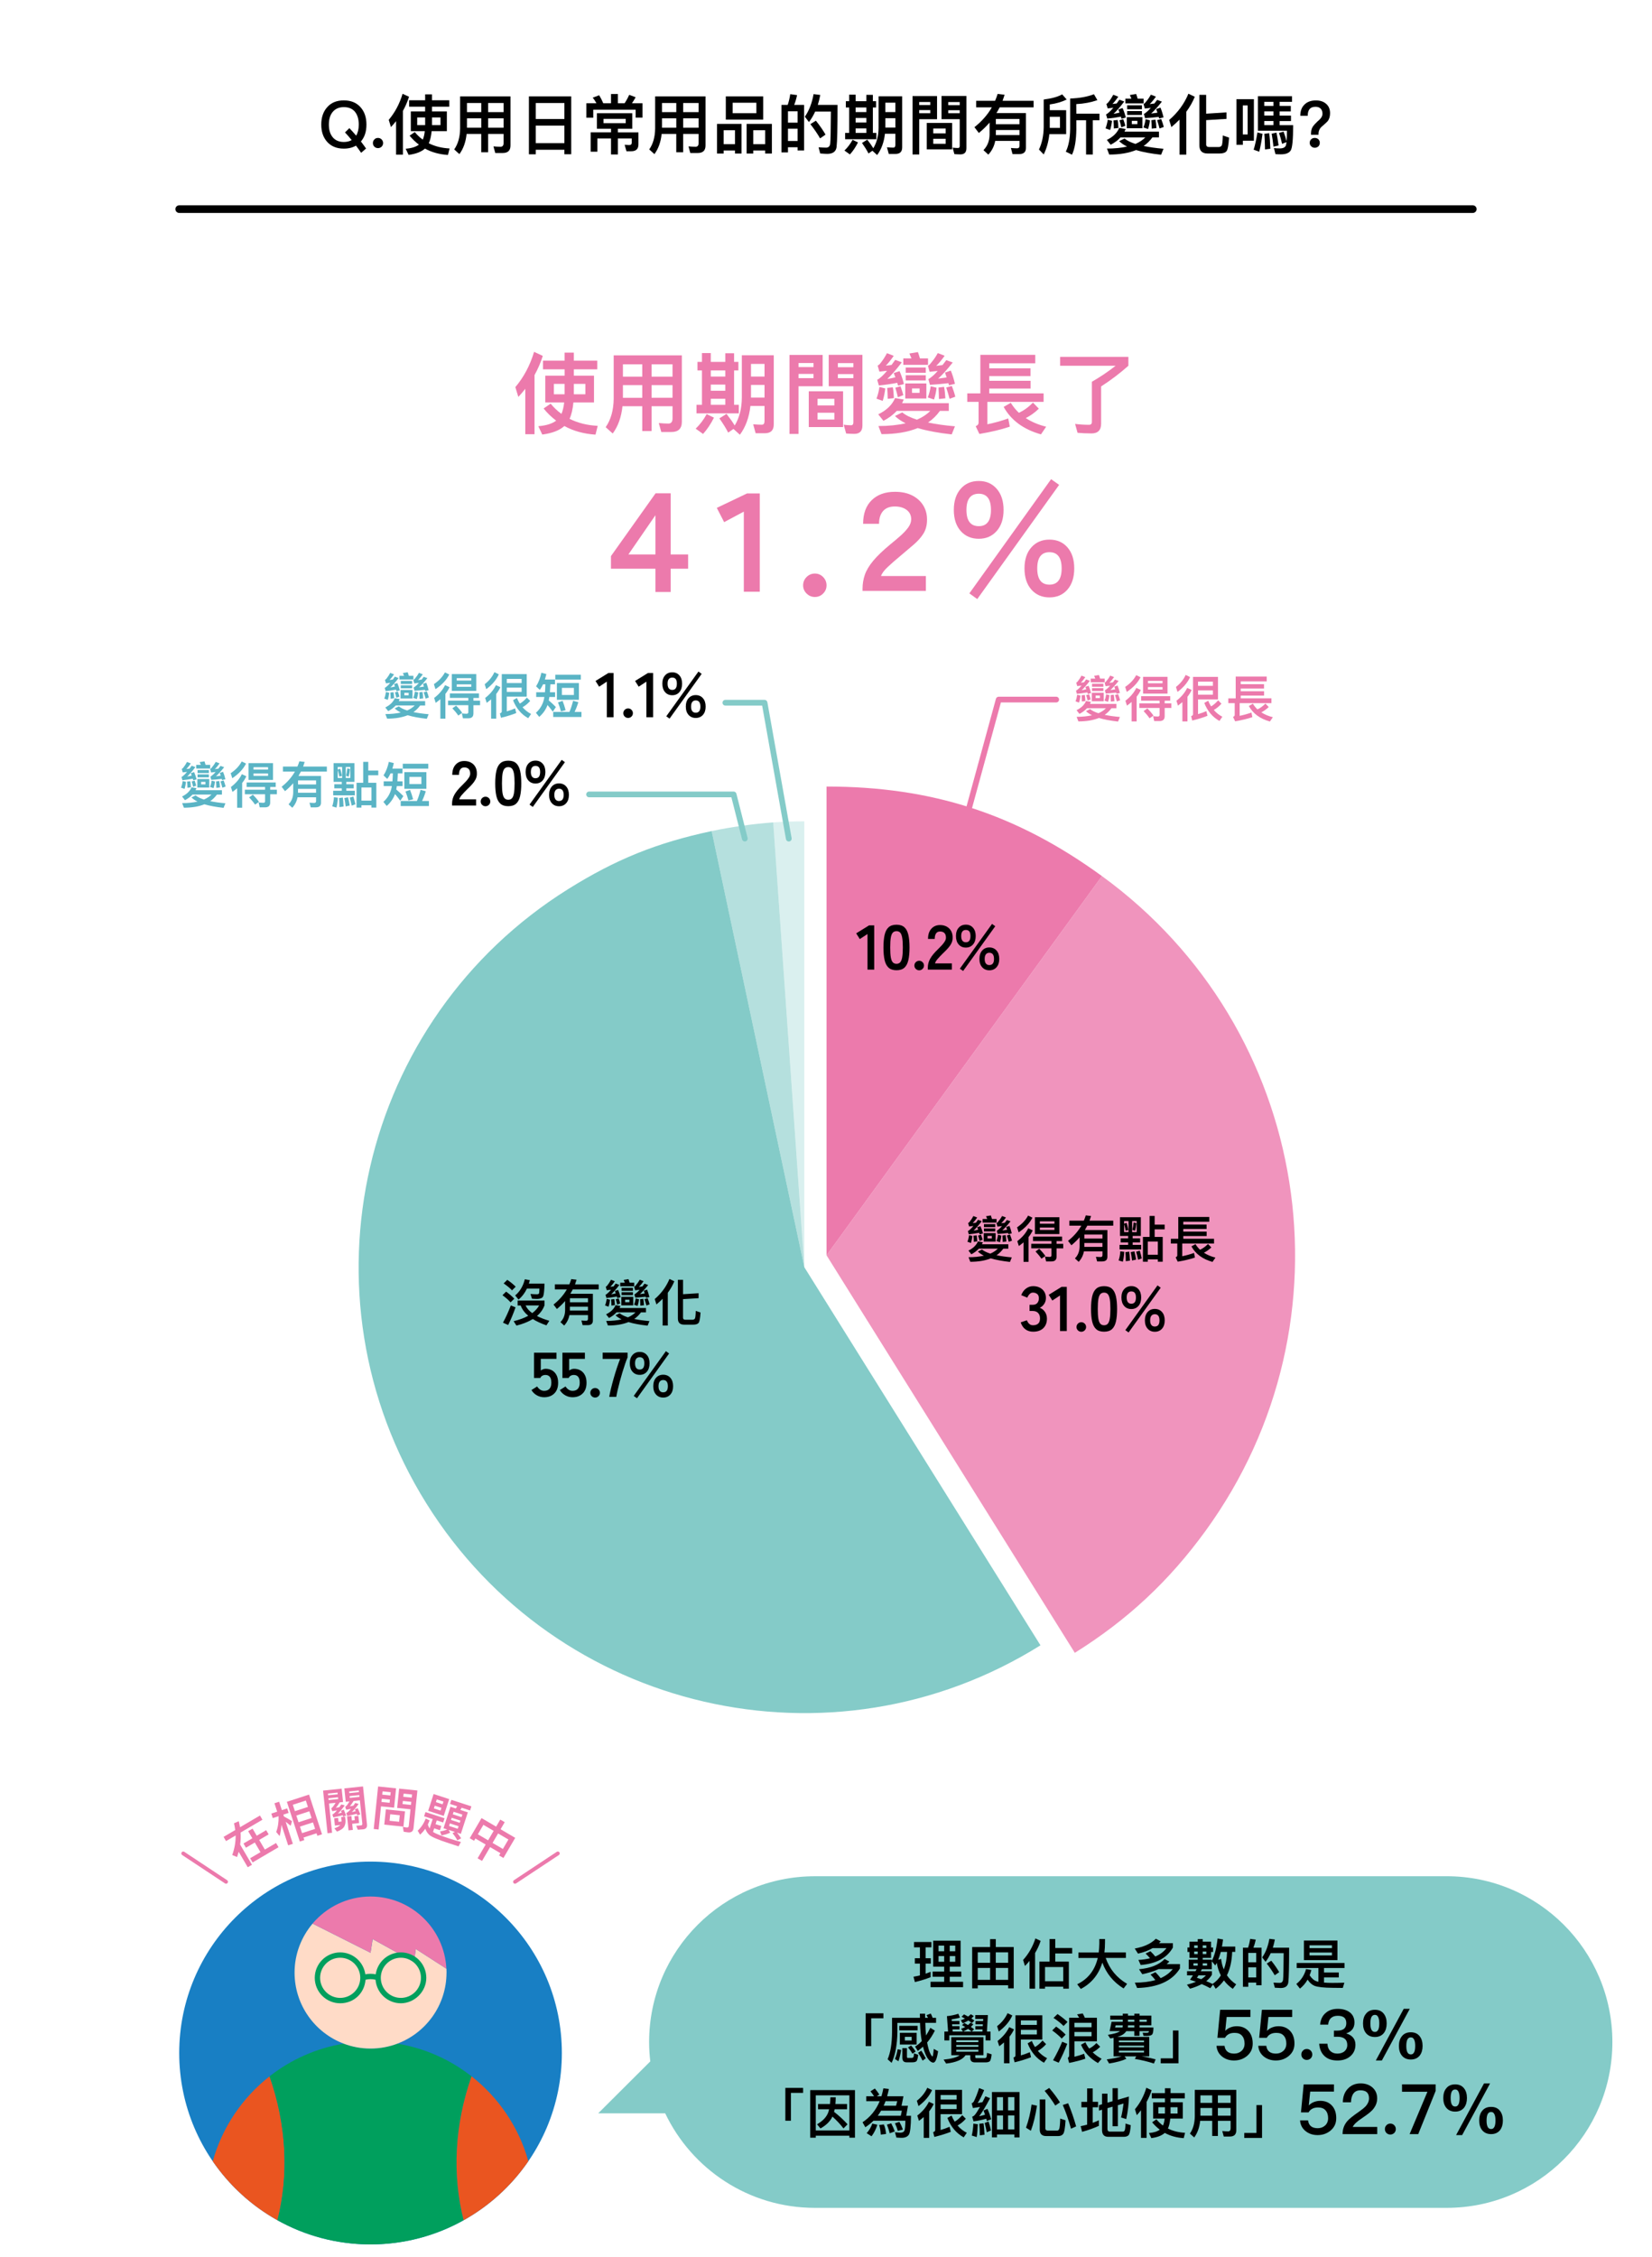 <?xml version="1.0" encoding="UTF-8"?>
<svg id="_レイヤー_1" data-name="レイヤー_1" xmlns="http://www.w3.org/2000/svg" width="864" height="1180" viewBox="0 0 864 1180">
  <path d="M420.66,662.45l-16.26-232.51c5.65-.4,10.59-.57,16.26-.57v233.08Z" fill="#84cbc8" opacity=".3"/>
  <path d="M420.66,662.45l-48.46-227.99c10.07-2.14,21.93-3.81,32.2-4.53l16.26,232.51h0Z" fill="#84cbc8" opacity=".6"/>
  <path d="M420.66,662.45l123.51,197.66c-109.16,68.21-252.95,35.02-321.16-74.15-68.21-109.17-35.02-252.96,74.15-321.18,24.89-15.55,46.34-24.22,75.05-30.32l48.46,227.99h0Z" fill="#84cbc8"/>
  <path d="M432.28,656.22l144.03-198.24c109.48,79.55,133.75,232.79,54.21,342.28-19.09,26.28-40.84,46.56-68.39,63.78l-129.85-207.81h0Z" fill="#ec7aac" opacity=".8"/>
  <path d="M432.28,656.22v-245.04c55.21,0,99.36,14.34,144.03,46.8l-144.03,198.24Z" fill="#ec7aac"/>
  <g>
    <path d="M342.79,309.47v-12.17h-23.26v-6.59l23.33-32.82h7.9v31.95h9.13v7.46h-9.13v12.17h-7.97,0ZM328.66,289.84h14.13v-20.5l-14.13,20.5Z" fill="#ec7aac"/>
    <path d="M389.02,309.33v-41.88l-10.29,5.51-3.84-7.46,15.79-7.54h6.67v51.37h-8.33Z" fill="#ec7aac"/>
    <path d="M426.19,312.08c-1.69,0-3.14-.6-4.35-1.81-1.21-1.21-1.81-2.63-1.81-4.27s.6-3.14,1.81-4.35,2.66-1.81,4.35-1.81,3.13.6,4.31,1.81c1.18,1.21,1.78,2.66,1.78,4.35s-.59,3.07-1.78,4.27c-1.18,1.21-2.62,1.81-4.31,1.81Z" fill="#ec7aac"/>
    <path d="M451.11,308.89v-1.09c0-2.56.4-5,1.2-7.32.8-2.32,2.25-4.75,4.35-7.28,2.1-2.54,5.11-5.42,9.02-8.66,1.98-1.59,3.78-3.12,5.4-4.56,1.62-1.45,2.93-2.87,3.95-4.27,1.01-1.4,1.52-2.83,1.52-4.27,0-2.08-.8-3.71-2.39-4.89-1.59-1.18-3.65-1.78-6.16-1.78-2.71,0-4.76.8-6.16,2.39-1.4,1.59-2.1,3.82-2.1,6.67h-8.33c0-5.31,1.5-9.43,4.49-12.35s7.05-4.38,12.17-4.38c3.57,0,6.63.66,9.17,1.99,2.54,1.33,4.47,3.14,5.8,5.43,1.33,2.29,1.92,4.94,1.78,7.93-.1,2.56-.76,4.79-1.99,6.7-1.23,1.91-2.89,3.76-4.96,5.54-2.08,1.79-4.47,3.82-7.17,6.09-2.51,2.08-4.69,3.99-6.52,5.72-1.84,1.74-2.97,3.29-3.41,4.64h23.47v7.75h-33.13Z" fill="#ec7aac"/>
    <path d="M511.9,281.65c-3.91,0-7.06-1.35-9.46-4.06-2.39-2.7-3.59-6.38-3.59-11.01s1.2-8.32,3.59-11.05c2.39-2.73,5.54-4.09,9.46-4.09s6.99,1.37,9.38,4.09c2.39,2.73,3.59,6.41,3.59,11.05s-1.2,8.31-3.59,11.01c-2.39,2.71-5.52,4.06-9.38,4.06h0ZM511.9,275.06c4.25,0,6.38-2.83,6.38-8.48s-2.13-8.48-6.38-8.48-6.45,2.83-6.45,8.48,2.15,8.48,6.45,8.48h0ZM511.11,313.17l-4.13-2.97,42.75-59.7,4.2,2.97-42.82,59.7ZM548.86,312.3c-3.91,0-7.06-1.37-9.46-4.09-2.39-2.73-3.59-6.41-3.59-11.05s1.2-8.31,3.59-11.01c2.39-2.7,5.54-4.06,9.46-4.06s7.05,1.35,9.42,4.06,3.55,6.38,3.55,11.01-1.18,8.32-3.55,11.05c-2.37,2.73-5.51,4.09-9.42,4.09ZM548.86,305.63c4.25,0,6.38-2.83,6.38-8.48s-2.13-8.48-6.38-8.48-6.38,2.83-6.38,8.48,2.12,8.48,6.38,8.48Z" fill="#ec7aac"/>
  </g>
  <path d="M540.34,696.17c-1.56,0-2.91-.41-4.04-1.24-1.13-.82-1.95-2.04-2.46-3.65l3.23-1.09c.11.31.29.67.53,1.07.24.41.58.76,1.02,1.07s.99.46,1.65.46c1.12,0,2.01-.27,2.67-.83.66-.55.99-1.47.99-2.77,0-1.17-.33-2.1-.99-2.8s-1.61-1.06-2.84-1.06h-1.65v-3.23h1.65c1.1,0,1.91-.32,2.44-.97.53-.65.79-1.45.79-2.39,0-1.1-.31-1.88-.94-2.33s-1.34-.68-2.13-.68c-.57,0-1.06.16-1.45.48-.4.32-.72.68-.97,1.09-.25.41-.44.76-.54,1.07l-3.2-1.29c.57-1.5,1.41-2.66,2.52-3.48,1.11-.83,2.35-1.24,3.71-1.24s2.51.26,3.51.78,1.78,1.24,2.34,2.16.84,2.01.84,3.27c0,1.14-.3,2.17-.91,3.09-.61.91-1.37,1.58-2.29,2,1.1.42,2,1.13,2.69,2.15.69,1.01,1.04,2.19,1.04,3.53,0,2.09-.63,3.75-1.9,4.98-1.26,1.23-3.04,1.85-5.33,1.85h.02Z"/>
  <path d="M554.4,695.84v-18.61l-4.03,2.64-1.88-3,6.73-4.16h2.71v23.13h-3.53,0Z"/>
  <path d="M565.52,696.2c-.68,0-1.27-.24-1.77-.73s-.74-1.07-.74-1.75.25-1.3.74-1.78c.5-.48,1.08-.73,1.77-.73s1.27.24,1.77.73c.5.48.74,1.08.74,1.78s-.25,1.27-.74,1.75-1.08.73-1.77.73Z"/>
  <path d="M577.44,696.17c-1.76,0-3.14-.44-4.12-1.32-.99-.88-1.69-2.2-2.1-3.96s-.61-3.96-.61-6.6.2-4.85.61-6.62,1.11-3.1,2.1-3.98,2.36-1.32,4.12-1.32,3.13.44,4.11,1.32,1.67,2.21,2.08,3.98c.41,1.77.61,3.98.61,6.62s-.2,4.84-.61,6.6c-.41,1.76-1.1,3.08-2.08,3.96-.98.88-2.35,1.32-4.11,1.32ZM577.44,692.8c.81,0,1.46-.26,1.93-.78s.82-1.39,1.04-2.62c.22-1.23.33-2.94.33-5.11s-.11-3.92-.33-5.15c-.22-1.23-.57-2.11-1.04-2.62-.47-.52-1.12-.78-1.93-.78s-1.46.26-1.95.78c-.48.52-.83,1.39-1.04,2.62-.21,1.23-.31,2.95-.31,5.15s.1,3.88.31,5.11c.21,1.23.56,2.11,1.04,2.62.48.52,1.13.78,1.95.78Z"/>
  <path d="M591.69,684.32c-1.56,0-2.82-.54-3.76-1.62-.95-1.08-1.42-2.55-1.42-4.42s.47-3.27,1.42-4.34,2.2-1.6,3.76-1.6,2.78.53,3.73,1.6c.95,1.07,1.42,2.51,1.42,4.34s-.47,3.34-1.42,4.42c-.95,1.08-2.19,1.62-3.73,1.62ZM590.27,696.57l-1.72-1.22,16.83-23.4,1.68,1.22-16.8,23.4h0ZM591.69,681.55c1.61,0,2.41-1.09,2.41-3.27s-.8-3.17-2.41-3.17-2.44,1.06-2.44,3.17.81,3.27,2.44,3.27ZM603.97,696.2c-1.54,0-2.79-.53-3.75-1.6-.96-1.07-1.44-2.51-1.44-4.34s.48-3.31,1.44-4.39,2.21-1.62,3.75-1.62,2.82.54,3.76,1.62c.95,1.08,1.42,2.54,1.42,4.39s-.47,3.27-1.42,4.34c-.95,1.07-2.2,1.6-3.76,1.6ZM603.97,693.46c1.63,0,2.44-1.07,2.44-3.2s-.81-3.23-2.44-3.23c-.77,0-1.37.27-1.8.81s-.64,1.35-.64,2.43.21,1.85.64,2.39c.43.54,1.03.81,1.8.81h0Z"/>
  <path d="M453.7,506.88v-18.61l-4.03,2.64-1.88-3,6.73-4.16h2.71v23.13h-3.53Z"/>
  <path d="M468.88,507.21c-1.76,0-3.14-.44-4.12-1.32-.99-.88-1.69-2.2-2.1-3.96-.41-1.76-.61-3.96-.61-6.6s.2-4.85.61-6.62c.41-1.77,1.11-3.1,2.1-3.98.99-.88,2.36-1.32,4.12-1.32s3.13.44,4.11,1.32c.98.88,1.67,2.21,2.08,3.98.41,1.77.61,3.98.61,6.62s-.2,4.84-.61,6.6c-.41,1.76-1.1,3.08-2.08,3.96-.98.88-2.35,1.32-4.11,1.32ZM468.88,503.84c.81,0,1.46-.26,1.93-.78.47-.52.82-1.39,1.04-2.62.22-1.23.33-2.94.33-5.11s-.11-3.92-.33-5.15c-.22-1.23-.57-2.11-1.04-2.62-.47-.52-1.12-.78-1.93-.78s-1.46.26-1.95.78c-.48.52-.83,1.39-1.04,2.62-.21,1.23-.31,2.95-.31,5.15s.1,3.88.31,5.11c.21,1.23.56,2.11,1.04,2.62.48.52,1.13.78,1.95.78Z"/>
  <path d="M480.73,507.24c-.68,0-1.27-.24-1.77-.73s-.74-1.07-.74-1.75.25-1.3.74-1.78c.5-.48,1.08-.73,1.77-.73s1.27.24,1.77.73c.5.48.74,1.08.74,1.78s-.25,1.27-.74,1.75c-.49.48-1.08.73-1.77.73Z"/>
  <path d="M485.25,506.88v-1.09c0-1.58.41-3.12,1.24-4.62.83-1.5,2.21-3.17,4.14-5.02.68-.66,1.33-1.32,1.95-2,.62-.67,1.12-1.33,1.52-1.98.4-.65.61-1.27.63-1.86.02-1.14-.24-1.99-.78-2.54-.54-.55-1.3-.82-2.29-.82s-1.65.34-2.11,1.02c-.46.68-.69,1.64-.69,2.87h-3.5c0-2.29.58-4.07,1.75-5.35s2.68-1.91,4.55-1.91c1.28,0,2.41.26,3.42.79,1,.53,1.79,1.3,2.36,2.31.57,1.01.84,2.26.79,3.73-.02,1.03-.26,1.99-.73,2.87-.46.88-1.07,1.73-1.83,2.56-.76.83-1.62,1.7-2.59,2.62-1.01.99-1.91,1.94-2.69,2.84s-1.24,1.68-1.37,2.34h8.81v3.23h-12.58Z"/>
  <path d="M505.15,495.36c-1.56,0-2.82-.54-3.76-1.62-.95-1.08-1.42-2.55-1.42-4.42s.47-3.27,1.42-4.34c.95-1.07,2.2-1.6,3.76-1.6s2.78.53,3.73,1.6,1.42,2.51,1.42,4.34-.47,3.34-1.42,4.42c-.95,1.08-2.19,1.62-3.73,1.62ZM503.73,507.6l-1.72-1.22,16.83-23.4,1.68,1.22-16.8,23.4h0ZM505.15,492.59c1.61,0,2.41-1.09,2.41-3.27s-.8-3.17-2.41-3.17-2.44,1.06-2.44,3.17.81,3.27,2.44,3.27ZM517.43,507.24c-1.54,0-2.79-.53-3.75-1.6-.96-1.07-1.44-2.51-1.44-4.34s.48-3.31,1.44-4.39c.96-1.08,2.21-1.62,3.75-1.62s2.82.54,3.76,1.62c.95,1.08,1.42,2.54,1.42,4.39s-.47,3.27-1.42,4.34-2.2,1.6-3.76,1.6ZM517.43,504.5c1.63,0,2.44-1.07,2.44-3.2s-.81-3.23-2.44-3.23c-.77,0-1.37.27-1.8.81s-.64,1.35-.64,2.43.21,1.85.64,2.39,1.03.81,1.8.81h0Z"/>
  <path d="M236.43,421.12v-1.09c0-1.58.41-3.12,1.24-4.62.83-1.5,2.21-3.17,4.14-5.02.68-.66,1.33-1.32,1.95-2,.62-.67,1.12-1.33,1.52-1.98.4-.65.61-1.27.63-1.86.02-1.14-.24-1.99-.78-2.54-.54-.55-1.3-.82-2.29-.82s-1.65.34-2.11,1.02-.69,1.64-.69,2.87h-3.5c0-2.29.58-4.07,1.75-5.35s2.68-1.91,4.55-1.91c1.28,0,2.41.26,3.42.79,1,.53,1.79,1.3,2.36,2.31.57,1.01.84,2.26.79,3.73-.02,1.03-.26,1.99-.73,2.87-.47.88-1.07,1.73-1.83,2.56s-1.62,1.7-2.59,2.62c-1.01.99-1.91,1.94-2.69,2.84-.78.9-1.24,1.68-1.37,2.34h8.81v3.23h-12.58Z"/>
  <path d="M253.91,421.48c-.68,0-1.27-.24-1.77-.73-.5-.48-.74-1.07-.74-1.75s.25-1.3.74-1.78c.5-.48,1.08-.73,1.77-.73s1.27.24,1.77.73c.5.48.74,1.08.74,1.78s-.25,1.27-.74,1.75c-.5.48-1.08.73-1.77.73Z"/>
  <path d="M265.83,421.45c-1.76,0-3.14-.44-4.12-1.32-.99-.88-1.69-2.2-2.1-3.96-.41-1.76-.61-3.96-.61-6.6s.2-4.85.61-6.62c.41-1.77,1.11-3.1,2.1-3.98.99-.88,2.36-1.32,4.12-1.32s3.13.44,4.11,1.32c.98.88,1.67,2.21,2.08,3.98.41,1.77.61,3.98.61,6.62s-.2,4.84-.61,6.6c-.41,1.76-1.1,3.08-2.08,3.96-.98.88-2.35,1.32-4.11,1.32ZM265.83,418.08c.81,0,1.46-.26,1.93-.78s.82-1.39,1.04-2.62c.22-1.23.33-2.94.33-5.11s-.11-3.92-.33-5.15c-.22-1.23-.57-2.11-1.04-2.62-.47-.52-1.12-.78-1.93-.78s-1.46.26-1.95.78c-.48.52-.83,1.39-1.04,2.62-.21,1.23-.31,2.95-.31,5.15s.1,3.88.31,5.11c.21,1.23.56,2.11,1.04,2.62.48.52,1.13.78,1.95.78Z"/>
  <path d="M280.08,409.6c-1.56,0-2.82-.54-3.76-1.62-.95-1.08-1.42-2.55-1.42-4.42s.47-3.27,1.42-4.34c.95-1.07,2.2-1.6,3.76-1.6s2.78.53,3.73,1.6,1.42,2.51,1.42,4.34-.47,3.34-1.42,4.42c-.95,1.08-2.19,1.62-3.73,1.62ZM278.66,421.84l-1.72-1.22,16.83-23.4,1.68,1.22-16.8,23.4h.01ZM280.08,406.83c1.61,0,2.41-1.09,2.41-3.27s-.8-3.17-2.41-3.17-2.44,1.06-2.44,3.17.81,3.27,2.44,3.27ZM292.36,421.48c-1.54,0-2.79-.53-3.75-1.6s-1.44-2.51-1.44-4.34.48-3.31,1.44-4.39c.96-1.08,2.21-1.62,3.75-1.62s2.82.54,3.76,1.62c.95,1.08,1.42,2.54,1.42,4.39s-.47,3.27-1.42,4.34-2.2,1.6-3.76,1.6ZM292.36,418.74c1.63,0,2.44-1.07,2.44-3.2s-.81-3.23-2.44-3.23c-.77,0-1.37.27-1.8.81s-.64,1.35-.64,2.43.21,1.85.64,2.39c.43.54,1.03.81,1.8.81h0Z"/>
  <path d="M284.61,730.43c-1.39,0-2.67-.34-3.86-1.02-1.19-.68-2.12-1.59-2.8-2.74l2.97-1.88c.44.68.96,1.23,1.57,1.65s1.31.63,2.13.63c1.23,0,2.16-.37,2.79-1.11s.94-1.77.94-3.09c0-1.43-.27-2.47-.81-3.12s-1.29-.97-2.26-.97c-.62,0-1.17.13-1.65.4-.48.26-.84.66-1.06,1.19h-3.27v-13.23h11.75v3.23h-8.22v6.07c.37-.26.78-.48,1.22-.64s.88-.25,1.32-.25c1.23,0,2.34.28,3.32.82.98.55,1.76,1.36,2.34,2.44.58,1.08.88,2.43.88,4.06,0,2.4-.67,4.26-2.01,5.58s-3.1,1.98-5.28,1.98h-.01Z"/>
  <path d="M299.46,730.43c-1.39,0-2.67-.34-3.86-1.02-1.19-.68-2.12-1.59-2.8-2.74l2.97-1.88c.44.68.96,1.23,1.57,1.65.61.42,1.31.63,2.13.63,1.23,0,2.16-.37,2.79-1.11.63-.74.94-1.77.94-3.09,0-1.43-.27-2.47-.81-3.12s-1.29-.97-2.26-.97c-.62,0-1.17.13-1.65.4-.48.26-.84.66-1.06,1.19h-3.27v-13.23h11.75v3.23h-8.22v6.07c.37-.26.78-.48,1.22-.64s.88-.25,1.32-.25c1.23,0,2.34.28,3.32.82.98.55,1.76,1.36,2.34,2.44.58,1.08.88,2.43.88,4.06,0,2.4-.67,4.26-2.01,5.58-1.34,1.32-3.1,1.98-5.28,1.98h-.01Z"/>
  <path d="M311.24,730.6c-.68,0-1.27-.24-1.77-.73-.5-.48-.74-1.07-.74-1.75s.25-1.3.74-1.78,1.08-.73,1.77-.73,1.27.24,1.77.73.74,1.08.74,1.78-.25,1.27-.74,1.75c-.5.48-1.08.73-1.77.73Z"/>
  <path d="M318.64,730.23c.18-1.17.47-2.58.88-4.26.41-1.67.87-3.44,1.4-5.3s1.09-3.68,1.68-5.48c.59-1.79,1.17-3.39,1.72-4.8h-9.14v-3.27h13.04v2.48c-.42.97-.86,2.13-1.32,3.5-.46,1.36-.93,2.83-1.4,4.39-.47,1.56-.92,3.12-1.34,4.69-.42,1.56-.79,3.04-1.11,4.44-.32,1.4-.57,2.6-.74,3.61h-3.67Z"/>
  <path d="M334.57,718.72c-1.56,0-2.82-.54-3.76-1.62-.95-1.08-1.42-2.55-1.42-4.42s.47-3.27,1.42-4.34,2.2-1.6,3.76-1.6,2.78.53,3.73,1.6c.95,1.07,1.42,2.51,1.42,4.34s-.47,3.34-1.42,4.42c-.95,1.08-2.19,1.62-3.73,1.62ZM333.16,730.96l-1.72-1.22,16.83-23.4,1.68,1.22-16.8,23.4h.01ZM334.57,715.95c1.61,0,2.41-1.09,2.41-3.27s-.8-3.17-2.41-3.17-2.44,1.06-2.44,3.17.81,3.27,2.44,3.27ZM346.85,730.6c-1.54,0-2.79-.53-3.75-1.6-.96-1.07-1.44-2.51-1.44-4.34s.48-3.31,1.44-4.39,2.21-1.62,3.75-1.62,2.82.54,3.76,1.62c.95,1.08,1.42,2.54,1.42,4.39s-.47,3.27-1.42,4.34-2.2,1.6-3.76,1.6ZM346.85,727.86c1.63,0,2.44-1.07,2.44-3.2s-.81-3.23-2.44-3.23c-.77,0-1.37.27-1.8.81s-.64,1.35-.64,2.43.21,1.85.64,2.39c.43.54,1.03.81,1.8.81h0Z"/>
  <path d="M389.54,439.89c-.67,0-1.28-.45-1.45-1.13l-5.57-21.96h-74.42c-.83,0-1.5-.67-1.5-1.5s.67-1.5,1.5-1.5h75.59c.69,0,1.29.47,1.45,1.13l5.85,23.09c.2.8-.28,1.62-1.09,1.82-.12.03-.25.05-.37.05h.01Z" fill="#84cbc8"/>
  <path d="M502.45,439.89c-.13,0-.26-.02-.4-.05-.8-.22-1.27-1.04-1.05-1.84l19.87-72.68c.18-.65.77-1.1,1.45-1.1h30.07c.83,0,1.5.67,1.5,1.5s-.67,1.5-1.5,1.5h-28.92l-19.57,71.58c-.18.67-.79,1.1-1.45,1.1h0Z" fill="#ec7aac"/>
  <g>
    <circle cx="193.79" cy="1073.24" r="100.06" fill="#187fc4"/>
    <path d="M145.1,1160.66c-13.53-7.54-25.1-18.13-33.83-30.84,4.97-17.82,15.55-33.29,29.71-44.39,8.87,25.32,10.19,51.35,4.12,75.23Z" fill="#ea5520"/>
    <path d="M242.46,1160.66c-14.42,8.05-31.01,12.64-48.68,12.64s-34.28-4.59-48.68-12.64c6.07-23.88,4.74-49.91-4.12-75.23,11.04-8.68,24.3-14.68,38.76-17.08,4.36,1.67,9.11,2.57,14.05,2.57s9.69-.9,14.06-2.57c14.46,2.4,27.7,8.4,38.76,17.08-8.88,25.32-10.19,51.35-4.14,75.23h0Z" fill="#009f5d"/>
    <path d="M276.31,1129.82c-8.73,12.71-20.32,23.3-33.83,30.84h0c-6.06-23.88-4.74-49.91,4.14-75.23,14.16,11.1,24.74,26.57,29.71,44.39h-.01Z" fill="#ea5520"/>
    <path d="M233.53,1031.18c0,16.99-10.67,31.5-25.68,37.16-4.38,1.67-9.11,2.57-14.06,2.57s-9.69-.9-14.05-2.57c-15.01-5.66-25.68-20.16-25.68-37.16,0-9.7,3.56-18.65,9.42-25.58l30.31,15.25,1.12-7.16,21.66,12,.89-6.83,16.03,10.32c.04.66.06,1.33.06,2h-.02Z" fill="#ffdbc7"/>
    <path d="M233.47,1029.17l-16.03-10.32-.89,6.83-21.66-12-1.12,7.16-30.31-15.25c7.31-8.64,18.23-14.16,30.31-14.16,21.28,0,38.66,16.72,39.69,37.74h0Z" fill="#ec7aac"/>
    <path d="M209.66,1020.64c-6.71,0-12.25,4.99-13.16,11.46-1.81-.36-3.62-.36-5.43,0-.9-6.46-6.45-11.46-13.15-11.46-7.33,0-13.3,5.96-13.3,13.3s5.97,13.3,13.3,13.3,12.73-5.43,13.25-12.3c1.75-.43,3.49-.43,5.24,0,.52,6.86,6.25,12.3,13.25,12.3s13.3-5.97,13.3-13.3-5.97-13.3-13.3-13.3h0ZM177.92,1044.43c-5.79,0-10.5-4.71-10.5-10.5s4.71-10.5,10.5-10.5,10.5,4.71,10.5,10.5-4.71,10.5-10.5,10.5ZM209.66,1044.43c-5.79,0-10.5-4.71-10.5-10.5s4.71-10.5,10.5-10.5,10.5,4.71,10.5,10.5-4.71,10.5-10.5,10.5Z" fill="#009f5d"/>
  </g>
  <path d="M756.6,980.84h-330.43c-47.87,0-86.68,38.81-86.68,86.68h0c0,3.42.22,6.79.61,10.1l-27.24,27.15h35.04c13.93,29.22,43.74,49.42,78.27,49.42h330.43c47.87,0,86.68-38.81,86.68-86.68h0c0-47.87-38.81-86.68-86.68-86.68h0Z" fill="#84cbc8"/>
  <g>
    <g>
      <path d="M118.22,984.74c-.19,0-.38-.05-.55-.17l-22.39-14.83c-.46-.3-.59-.93-.28-1.39.3-.46.92-.59,1.39-.28l22.39,14.83c.46.3.59.93.28,1.39-.19.29-.51.45-.83.45h0Z" fill="#ec7aac"/>
      <path d="M269.35,984.74c-.32,0-.64-.16-.83-.45-.31-.46-.18-1.08.28-1.39l22.39-14.83c.46-.31,1.08-.18,1.39.28s.18,1.08-.28,1.39l-22.39,14.83c-.17.11-.36.17-.55.17h-.01Z" fill="#ec7aac"/>
    </g>
    <g>
      <path d="M123.99,970.78l-2.54-1.03c1.24-3.42,1.84-6.85,1.79-10.24l-5.02,2.95-1.29-2.2,6.1-3.58c-.15-1.19-.37-2.36-.65-3.53l2.49-1.09c.27,1.06.48,2.1.66,3.15l10.43-6.12,1.29,2.2-11.43,6.7c.14,2.12.07,4.22-.22,6.3l6.19,10.54-2.22,1.3-4.73-8.06c-.25.9-.54,1.8-.85,2.7ZM131.98,960.99l-2.18-3.71,2.29-1.34,2.18,3.71,4.94-2.9,1.29,2.2-4.94,2.9,2.96,5.05,5.86-3.44,1.29,2.2-13.56,7.96-1.29-2.2,5.41-3.17-2.96-5.05-4.64,2.72-1.29-2.2,4.63-2.72Z" fill="#ec7aac"/>
      <path d="M153.16,963.87l-2.45.8-3.5-10.72c-.14,2.07-.47,4.05-.97,5.89l-1.78-2.15c.95-2.57,1.34-5.33,1.23-8.24l-3.02.98-.77-2.35,3.07-1-1.43-4.4,2.45-.8,1.43,4.4,2.78-.91.77,2.35-2.78.91.32.98c1.39.7,2.78,1.51,4.21,2.42l-.68,2.43c-1.01-.85-1.9-1.56-2.63-2.11l3.76,11.53ZM168.4,958.9l-2.42.79-.43-1.31-6.82,2.22.43,1.33-2.35.77-6.77-20.78,11.6-3.78,6.77,20.75ZM161.05,944.6l-1.09-3.35-6.82,2.22,1.09,3.35,6.82-2.22ZM162.95,950.4l-1.15-3.52-6.82,2.22,1.15,3.52,6.82-2.22ZM164.8,956.08l-1.11-3.4-6.82,2.22,1.11,3.4,6.82-2.22Z" fill="#ec7aac"/>
      <path d="M179.41,942.03l-1.74.18c-.82,1.34-1.5,2.29-2.04,2.88l1.87-.37c.33-.46.66-.95,1.01-1.44l1.79.52c-1.41,1.96-2.61,3.39-3.62,4.3.64-.17,1.3-.34,2.03-.51-.14-.34-.29-.65-.42-.94l1.49-.66c.39.89.8,1.93,1.23,3.12l-1.55.56-.22-.71c-1.76.44-3.39.81-4.89,1.11l-.53-1.45c.67-.37,1.49-1.11,2.43-2.24-.89.17-1.7.33-2.47.46l-.53-1.5c.59-.36,1.34-1.32,2.26-2.9l-3.43.36,1.6,15.3-2.39.25-2.32-22.29,9.72-1.01.73,6.99ZM176.53,937.1l-5,.52.09.9,5-.52-.09-.9ZM171.88,941.01l5-.52-.1-.95-5,.52.1.94ZM176.83,950.32l.21,2.06,1.57-.16c0-.15.02-.28,0-.4l-.2-1.92,2.09-.22.2,1.92c.08,1.45-.22,2.66-.9,3.64-.69.88-1.87,1.63-3.56,2.26l-1.36-1.72c1.53-.54,2.55-1.1,3.07-1.65.02-.05.04-.08.04-.08l-2.84.3-.4-3.81,2.06-.22ZM184.93,941.48c-.77,1.29-1.45,2.24-2,2.8.57-.11,1.18-.22,1.88-.35.31-.43.63-.92.98-1.41l1.79.52c-1.41,1.96-2.61,3.39-3.6,4.27l2.04-.49c-.16-.33-.32-.65-.45-.93l1.49-.66c.45.91.91,1.99,1.37,3.23l-1.55.56c-.11-.29-.21-.58-.29-.83-1.79.44-3.44.81-4.96,1.12l-.53-1.48c.67-.35,1.5-1.09,2.46-2.24-.89.17-1.72.33-2.49.46l-.53-1.48c.59-.36,1.35-1.32,2.24-2.87l-1.96.21-.73-7.01,9.77-1.02,2.08,19.9c.16,1.52-.53,2.37-2.07,2.53-.95.1-1.84.17-2.74.21l-.82-2.1c.9-.04,1.73-.08,2.5-.16.5-.05.74-.38.68-.98l-1.27-12.14-3.26.34ZM183.79,949.32l.24,2.34,1.54-.16-.21-2.01,2.06-.22.39,3.76-3.61.38.33,3.21-2.24.23-.76-7.29,2.24-.23ZM187.65,935.99l-5.05.53.09.87,5.05-.53-.09-.87ZM182.95,939.88l5.05-.53-.1-.95-5.05.53.1.94Z" fill="#ec7aac"/>
      <path d="M206.11,944.99l-6.84-.7-1.25,12.11-2.56-.26,2.29-22.24,9.4.97-1.04,10.12ZM199.51,942l4.25.44.17-1.67-4.25-.44-.17,1.67ZM204.33,936.89l-4.25-.44-.18,1.72,4.25.44.18-1.72ZM211.82,946.91l-.82,7.98-10.02-1.03.82-7.98,10.02,1.03ZM209.08,948.94l-5-.52-.35,3.41,5,.52.35-3.41ZM207.71,945.13l1.04-10.1,9.55.98-2.02,19.62c-.17,1.69-1.13,2.45-2.82,2.27-.8-.08-1.59-.21-2.35-.34l-.42-2.56c.74.18,1.43.3,2.07.36.62.06.98-.23,1.04-.85l.89-8.68-6.99-.72ZM210.53,943.11l4.4.45.17-1.64-4.4-.45-.17,1.64ZM215.5,938.09l-4.4-.45-.17,1.67,4.4.45.17-1.67Z" fill="#ec7aac"/>
      <path d="M241.06,962.89l-1.23,2.33-4.9-1.59c-5.68-1.85-9.12-3.3-10.36-4.36-.91-.82-1.64-1.9-2.14-3.27-.8,1.16-1.71,2.2-2.74,3.1l-1.24-2.08c1.84-1.71,3.24-3.81,4.19-6.34l2.05.98c-.29.75-.61,1.48-.94,2.17.25.76.56,1.44.94,2.04l1.6-4.92-4.49-1.46.72-2.21,9.98,3.24-.72,2.21-3.35-1.09-.64,1.97,3,.97-.71,2.19-3-.97-.61,1.88c1.14.79,4.02,1.96,8.65,3.47,2.64.86,4.63,1.43,5.95,1.75ZM234.93,940.51l-2.85,8.77-8.15-2.65,2.85-8.77,8.15,2.65ZM230.87,945.08l-3.49-1.13-.46,1.43,3.49,1.13.46-1.43ZM231.47,943.22l.46-1.43-3.5-1.13-.46,1.43,3.5,1.13ZM238.39,945.39c.26-.39.48-.76.71-1.14l-3.73-1.21.7-2.14,10.46,3.4-.69,2.14-4.38-1.42c-.23.4-.47.79-.69,1.14l3.9,1.27-3.65,11.25-2.02-.66c.86,1.07,1.59,2.07,2.18,2.99l-2.02,1.05c-.51-1.09-1.35-2.33-2.51-3.76l1.28-.63-3.33-1.08.87,1.44c-1.35.67-2.87,1.14-4.59,1.43l-.72-2.07c1.41-.2,2.64-.53,3.72-1.02l-1.93-.63,3.65-11.24,2.78.9ZM239.84,954.69l-4.56-1.48-.43,1.33,4.56,1.48.43-1.33ZM240.43,952.88l.37-1.14-4.56-1.48-.37,1.14,4.56,1.48ZM241.38,949.94l.43-1.33-4.56-1.48-.43,1.33,4.56,1.48Z" fill="#ec7aac"/>
      <path d="M263.96,952.58l-2.16,3.69,7.66,4.49-6.17,10.53-2.27-1.33.7-1.19-5.39-3.16-4.22,7.21-2.33-1.36,4.22-7.21-5.37-3.15-.69,1.19-2.27-1.33,6.17-10.53,7.64,4.47,2.16-3.69,2.33,1.36ZM255.29,962.05l2.89-4.94-5.37-3.15-2.89,4.94,5.37,3.15ZM263.01,966.57l2.89-4.94-5.39-3.16-2.89,4.94,5.39,3.16Z" fill="#ec7aac"/>
    </g>
  </g>
  <g>
    <path d="M481.12,1023.7v-5.71h-3.08v-2.77h9.1v2.77h-3.05v5.71h2.72v2.8h-2.72v5.29c.9-.31,1.76-.64,2.63-1.01v2.83c-2.58,1.01-5.32,1.85-8.23,2.55l-.73-2.8c1.15-.2,2.27-.42,3.36-.7v-6.16h-2.66v-2.8h2.66ZM502.4,1014.52v13.58h-5.68v2.58h6.02v2.72h-6.02v2.6h6.97v2.83h-17v-2.83h7.11v-2.6h-6.05v-2.72h6.05v-2.58h-5.74v-13.58h14.34ZM493.8,1020.06v-2.97h-2.94v2.97h2.94ZM493.8,1022.56h-2.94v2.97h2.94v-2.97ZM496.71,1020.06h2.88v-2.97h-2.88v2.97ZM499.6,1022.56h-2.88v2.97h2.88v-2.97Z"/>
    <path d="M530.17,1039.44h-2.91v-1.62h-15.9v1.62h-2.91v-21.59h9.38v-4.14h2.97v4.14h9.38v21.59ZM517.83,1026.08v-5.46h-6.47v5.46h6.47ZM517.83,1034.99v-6.22h-6.47v6.22h6.47ZM520.79,1026.08h6.47v-5.46h-6.47v5.46ZM527.26,1034.99v-6.22h-6.47v6.22h6.47Z"/>
    <path d="M544.26,1014.63c-.73,2.24-1.71,4.34-2.91,6.33v18.65h-2.91v-14.53c-.73.9-1.54,1.79-2.38,2.66l-.98-3.14c2.91-3.19,5.04-6.94,6.44-11.26l2.74,1.29ZM551.9,1013.65v4.7h8.85v2.86h-8.85v4.26h7.11v14.14h-2.94v-1.04h-9.52v1.04h-2.94v-14.14h5.32v-11.82h2.97ZM556.07,1035.72v-7.42h-9.52v7.42h9.52Z"/>
    <path d="M574.64,1020.68c.17-1.46.28-2.94.31-4.51v-2.52h2.97v1.85c0,1.82-.11,3.56-.31,5.18h11.23v2.86h-10.55c2.02,5.85,5.74,10.36,11.2,13.55l-1.85,2.41c-5.26-3.25-8.99-7.76-11.12-13.52-1.9,6.24-5.66,10.84-11.26,13.78l-1.88-2.46c5.66-2.74,9.24-7.34,10.75-13.75h-10.11v-2.86h10.61Z"/>
    <path d="M607.09,1014.86c-.31.34-.62.67-.92.98h7.25v2.27c-3.02,5.38-8.62,8.43-16.83,9.13l-1.2-2.66c2.24-.11,4.26-.42,6.08-.87-.76-.92-1.54-1.74-2.32-2.46l2.52-1.23c.9.87,1.74,1.79,2.55,2.77,2.46-1.04,4.42-2.49,5.85-4.37h-7.25c-2.16,1.26-4.7,2.21-7.64,2.86l-1.71-2.66c4.93-.9,8.62-2.6,11.03-5.12l2.6,1.37ZM607.04,1034.09c2.6-1.15,4.7-2.72,6.3-4.7h-7.42c-2.41,1.12-5.24,1.99-8.51,2.66l-1.71-2.6c6.1-.56,10.55-2.35,13.41-5.35l2.49,1.34c-.45.45-.92.9-1.43,1.32h6.95v2.27c-4.03,6.52-11.48,9.94-22.4,10.22l-1.2-2.8c4.12,0,7.7-.45,10.75-1.34-.84-1.06-1.68-2.02-2.55-2.86l2.58-1.26c.95.95,1.85,1.99,2.74,3.11Z"/>
    <path d="M626.41,1015.02v-1.34h2.63v1.34h4.34v3.05h1.06v2.35h-1.06v3.08h-4.34v.95h4.73v.7c1.48-2.91,2.49-6.83,3.02-11.76l2.88.5c-.17,1.32-.36,2.55-.59,3.72h6.97v2.77h-1.62c-.17,4.82-1.09,8.88-2.74,12.24,1.23,1.85,2.86,3.42,4.84,4.73l-1.76,2.35c-1.85-1.26-3.42-2.74-4.65-4.42-1.21,1.68-2.63,3.14-4.31,4.37l-1.37-2.21-1.46,1.93c-1.48-.81-2.97-1.54-4.48-2.16-1.71.92-3.75,1.74-6.13,2.41l-1.6-2.1c1.79-.45,3.36-.95,4.73-1.51-1.06-.39-2.1-.76-3.13-1.04.53-.78,1.04-1.57,1.54-2.32h-3.08v-2.18h4.42c.2-.36.39-.7.59-1.04h-4.14v-4.98h4.7v-.95h-4.31v-3.08h-1.04v-2.35h1.04v-3.05h4.31ZM626.41,1026.34h-2.24v1.23h2.24v-1.23ZM626.41,1018.33v-1.34h-1.85v1.34h1.85ZM626.41,1020.18h-1.85v1.34h1.85v-1.34ZM630.69,1032.66h-3.89c-.31.48-.59.9-.81,1.29.73.2,1.48.42,2.24.7,1.01-.62,1.82-1.29,2.46-1.99ZM634.22,1037.09c1.74-1.18,3.16-2.63,4.28-4.42-1.01-1.96-1.74-4.14-2.13-6.55-.25.48-.5.92-.79,1.37l-1.82-2.24v4.2h-5.18c-.2.36-.39.7-.56,1.04h5.82v1.82c-.7,1.23-1.68,2.35-2.97,3.36,1.12.45,2.27.95,3.39,1.51l-.06-.08ZM630.92,1018.33v-1.34h-1.88v1.34h1.88ZM630.92,1020.18h-1.88v1.34h1.88v-1.34ZM631.31,1026.34h-2.27v1.23h2.27v-1.23ZM638.65,1024.04c.22,2.02.7,3.84,1.4,5.52,1.01-2.6,1.6-5.66,1.71-9.16h-3.28c-.39,1.51-.84,2.88-1.34,4.12l1.51-.48Z"/>
    <path d="M659.79,1037.82h-2.8v-1.4h-4.14v2.21h-2.8v-20.44h2.69c.5-1.48.87-3.02,1.09-4.62l2.94.39c-.31,1.51-.73,2.94-1.23,4.23h4.26v19.63ZM656.99,1025.83v-4.9h-4.14v4.9h4.14ZM656.99,1033.73v-5.29h-4.14v5.29h4.14ZM673.79,1036.33c-.28,1.96-1.62,2.94-4.03,2.94-.56,0-1.57-.06-3.02-.17l-.7-2.66c1.23.08,2.32.14,3.25.14,1.01,0,1.6-.56,1.76-1.65.17-1.34.25-5.96.31-13.89h-6.78c-.76,1.68-1.65,3.19-2.69,4.54l-1.76-2.32c1.85-2.63,3.08-5.88,3.75-9.72l2.88.36c-.28,1.51-.64,2.94-1.06,4.28h8.51c0,9.8-.14,15.85-.42,18.14ZM669.03,1030.98l-2.35,1.62c-1.04-1.85-2.44-3.89-4.17-6.13l2.38-1.48c1.79,2.27,3.16,4.26,4.14,5.99Z"/>
    <path d="M678.18,1028.8v-2.63h25v2.63h-10.72v2.35h7.73v2.58h-7.73v2.69c1.26.11,2.71.17,4.34.17,2.49,0,4.59-.06,6.3-.11l-.81,2.74c-1.96,0-3.72-.03-5.29-.06-4.65-.03-7.81-.39-9.55-1.06-1.34-.56-2.52-1.65-3.58-3.22-1.06,1.88-2.41,3.44-4,4.7l-1.9-2.44c2.52-1.96,4.2-4.54,5.1-7.78l2.77.48c-.25.98-.56,1.9-.9,2.77,1.06,1.65,2.3,2.69,3.67,3.14.28.08.59.17.92.25v-7.2h-11.34ZM699.49,1014.46v10.22h-17.53v-10.22h17.53ZM696.61,1018.41v-1.48h-11.73v1.48h11.73ZM696.61,1020.71h-11.73v1.51h11.73v-1.51Z"/>
    <path d="M462.02,1052.48v2.6h-6.38v14.56h-2.91v-17.16h9.3Z"/>
    <path d="M489.57,1057.47h-5.63c.06,2.63.2,4.82.39,6.61.78-1.2,1.51-2.55,2.24-4l2.38,1.46c-1.2,2.35-2.44,4.28-3.67,5.74-.17.17-.28.34-.39.48.48,2.49.98,4.31,1.51,5.43.59,1.23,1.01,1.85,1.29,1.85.22,0,.45-1.32.67-3.95l2.27,1.23c-.59,3.95-1.43,5.94-2.49,5.94-1.01,0-2.04-.84-3.14-2.49-.87-1.34-1.62-3.3-2.27-5.82-.81.7-1.71,1.46-2.72,2.24l-1.43-2.32c1.23-.73,2.38-1.68,3.5-2.86-.48-2.58-.78-5.74-.9-9.52h-11.84v4.87c-.11,6.66-1.12,12.01-3.02,16.04l-2.1-1.88c1.48-3.39,2.27-8.12,2.32-14.17v-7.5h14.59c-.03-.73-.03-1.46-.03-2.18h2.72c0,.76,0,1.48.03,2.18h1.51c-.25-.5-.5-.95-.78-1.4l2.21-.84c.34.64.67,1.4.98,2.24h1.79v2.63ZM471.29,1071.66c-.34,2.27-.81,4.23-1.4,5.88l-1.85-1.18c.67-1.6,1.15-3.3,1.43-5.1l1.82.39ZM479.91,1059.04v2.35h-9.6v-2.35h9.6ZM479.41,1062.68v6.13h-8.79v-6.13h8.79ZM474.09,1078.1c-1.46,0-2.16-.81-2.16-2.44v-4.98h2.41v4.51c0,.39.14.62.45.62h2.02c.37,0,.64-.11.84-.31.2-.22.34-.9.39-2.07l2.16.73c-.17,1.9-.5,3.05-.98,3.44-.45.34-1.09.5-1.99.5h-3.13ZM476.8,1064.8h-3.55v1.9h3.55v-1.9ZM478.9,1072.45l-1.68,1.15c-.56-1.01-1.34-2.1-2.32-3.3l1.62-.98c1.01,1.18,1.82,2.24,2.38,3.14ZM484.17,1076.03l-1.65,1.2c-.59-1.23-1.37-2.63-2.35-4.14l1.68-1.06c1.01,1.51,1.76,2.86,2.32,4Z"/>
    <path d="M514.35,1064.97v9.41h-4.28v.95c0,.39.17.59.53.59h4.37c.39,0,.67-.14.87-.39.17-.22.31-1.01.39-2.35l2.41.76c-.22,2.04-.56,3.28-1.04,3.67-.45.34-1.18.53-2.13.53h-5.54c-1.65,0-2.46-.76-2.46-2.27v-1.48h-2.49c-1.48,2.3-4.87,3.75-10.14,4.37l-1.34-2.07c4.06-.39,6.86-1.15,8.43-2.3h-4.4v-9.41h16.83ZM498.03,1059.2h3.78v1.71h-3.64l.08,1.12h5.35l-.92-1.48c.73-.22,1.46-.53,2.13-.92-.53-.34-1.09-.64-1.65-.95l1.2-1.15c.67.36,1.29.73,1.9,1.09.45-.39.92-.81,1.37-1.29l1.43.92c-.45.5-.87.95-1.32,1.34.62.39,1.18.81,1.71,1.23l-1.2,1.2h5.54l.08-1.12h-3.75v-1.71h3.86l.06-.95h-3.84v-1.74h3.95l.08-1.04h-4.17v-2.04h6.61l-.5,8.6h1.88v4.65h-2.58v-2.69h-18.98v2.69h-2.58v-4.65h1.93l-.59-8.06c1.9-.17,3.89-.56,5.96-1.23l.84,1.99c-.9.31-2.35.62-4.34.95l.08.84h4v1.74h-3.86l.08.95ZM511.69,1067.55v-.98h-11.54v.98h11.54ZM511.69,1070.01v-.95h-11.54v.95h11.54ZM511.69,1071.52h-11.54v1.04h11.54v-1.04ZM506.34,1054.19c.5-.39.95-.78,1.4-1.23l1.57.98c-.45.45-.9.87-1.29,1.23.56.36,1.09.73,1.6,1.09l-1.29,1.29c-.56-.45-1.18-.87-1.85-1.29-.78.45-1.79.95-2.97,1.48l-.98-1.62c.76-.22,1.48-.53,2.16-.9-.59-.34-1.18-.64-1.79-.92l1.29-1.26c.78.39,1.48.76,2.16,1.15ZM503.74,1062.03h4.4c-.53-.45-1.12-.92-1.79-1.4-.73.45-1.6.9-2.6,1.4Z"/>
    <path d="M529.44,1053.63c-1.37,3.08-3.72,5.85-7.08,8.37l-.87-2.8c2.46-1.9,4.28-4.17,5.46-6.78l2.49,1.2ZM530.34,1060.88c-.62,1.34-1.43,2.63-2.38,3.84v13.89h-2.86v-10.89c-.78.67-1.62,1.34-2.49,1.99l-.87-2.77c2.71-2.07,4.73-4.48,6.08-7.22l2.52,1.18ZM533.92,1074.49c1.57-.45,3.11-1.01,4.68-1.68l.64,2.63c-2.3.92-5.15,1.82-8.6,2.66l-.62-2.49c.7-.22,1.06-.56,1.06-1.01v-21.08h14.06v12.68h-11.23v8.29ZM542.29,1056.21h-8.37v2.35h8.37v-2.35ZM533.92,1063.54h8.37v-2.41h-8.37v2.41ZM547.11,1068.61c-1.29,1.48-2.74,2.66-4.31,3.53,1.34,1.6,2.97,2.86,4.82,3.81l-1.62,2.38c-3.92-2.18-6.75-5.57-8.54-10.14l2.18-1.26c.48,1.18,1.04,2.24,1.65,3.19,1.37-.78,2.69-1.93,3.95-3.39l1.88,1.88Z"/>
    <path d="M557.33,1063.63l-2.07,2.07c-1.18-1.29-2.83-2.72-4.96-4.26l2.07-2.02c1.96,1.4,3.61,2.8,4.96,4.2ZM558.17,1068.44c-1.34,3.5-2.83,6.8-4.48,9.88l-2.94-1.29c1.82-3.16,3.42-6.38,4.79-9.69l2.63,1.09ZM558.31,1057.02l-2.07,2.1c-1.23-1.32-3-2.72-5.26-4.23l2.1-2.02c2.07,1.4,3.81,2.77,5.24,4.14ZM567.36,1054.81h6.33v12.32h-11.73v8.06c1.68-.39,3.36-.92,5.04-1.57l.64,2.6c-2.24.78-5.07,1.51-8.48,2.21l-.7-2.66c.45-.28.7-.7.7-1.32v-19.66h5.24c-.34-.62-.7-1.2-1.09-1.74l2.94-.5c.39.67.76,1.4,1.12,2.24ZM570.88,1057.44h-8.93v2.32h8.93v-2.32ZM561.95,1064.5h8.93v-2.27h-8.93v2.27ZM575.39,1069.96c-1.18,1.23-2.46,2.18-3.92,2.91,1.34,1.29,2.88,2.41,4.68,3.39l-1.93,2.24c-4.23-2.49-7.17-5.68-8.85-9.58l2.3-1.29c.53,1.18,1.2,2.27,1.99,3.28,1.32-.64,2.58-1.6,3.78-2.88l1.96,1.93Z"/>
    <path d="M595.97,1059.88h7.28c0,1.9-.22,3.11-.64,3.64-.42.5-1.4.78-2.97.81-.53,0-1.06-.03-1.57-.06l-.45-1.65c.62.03,1.18.06,1.71.06.73,0,1.18-.08,1.34-.2.14-.17.22-.39.22-.67h-4.93v2.46h-2.72v-2.46h-4.17c-.42.62-.92,1.15-1.54,1.6-.81.56-1.88,1.04-3.19,1.43h16.71v10.16h-4c2.52.39,4.98.92,7.34,1.54l-.9,2.21c-3.19-1.06-6.5-1.85-9.97-2.41l.73-1.34h-6.1l.95,1.26c-2.1,1.01-5.12,1.85-9.04,2.46l-1.23-2.13c3.28-.45,5.88-.98,7.81-1.6h-4.23v-9.69l-1.76.34-1.23-1.9c3-.48,5.01-1.04,6.05-1.71.11-.08.2-.17.28-.22h-5.43l1.04-4.9h5.85v-1.09h-6.55v-2.13h6.55v-1.01h2.72v1.01h3.33v-1.01h2.72v1.01h6.19v5.1h-6.19v1.09ZM583.2,1059.88h3.86c.06-.25.11-.48.14-.7v-.39h-3.7l-.31,1.09ZM598.32,1067.6v-.9h-13.13v.9h13.13ZM598.32,1070.26v-.87h-13.13v.87h13.13ZM598.32,1072h-13.13v.98h13.13v-.98ZM589.92,1059.18l-.08.7h3.42v-1.09h-3.33v.39ZM589.92,1056.91h3.33v-1.09h-3.33v1.09ZM595.97,1056.91h3.78v-1.09h-3.78v1.09Z"/>
    <path d="M616.36,1061.47v17.16h-9.3v-2.6h6.38v-14.56h2.91Z"/>
    <path d="M653.97,1050.65v3.75h-12.42l-.73,7.14h.11c.8-.8,1.71-1.38,2.77-1.75.95-.36,2-.55,3.17-.55,2.44,0,4.44.8,5.97,2.4s2.33,3.82,2.33,6.63-1.02,4.88-3.06,6.59c-1.89,1.53-4.11,2.29-6.7,2.29-2.37,0-4.41-.66-6.08-1.93-1.89-1.42-2.91-3.35-3.09-5.75h4.19c.18,1.42.73,2.48,1.68,3.17.8.58,1.93.91,3.35.91,1.53,0,2.84-.47,3.89-1.42,1.02-.95,1.57-2.22,1.57-3.82,0-1.75-.47-3.13-1.35-4.11-.87-1.02-2.18-1.49-3.86-1.49-1.13,0-2.11.18-2.91.58-.91.44-1.6,1.09-2.11,2h-3.97l1.42-14.64h15.84Z"/>
    <path d="M675.81,1050.65v3.75h-12.42l-.73,7.14h.11c.8-.8,1.71-1.38,2.77-1.75.95-.36,2-.55,3.17-.55,2.44,0,4.44.8,5.97,2.4s2.33,3.82,2.33,6.63-1.02,4.88-3.06,6.59c-1.89,1.53-4.11,2.29-6.7,2.29-2.37,0-4.41-.66-6.08-1.93-1.89-1.42-2.91-3.35-3.09-5.75h4.19c.18,1.42.73,2.48,1.68,3.17.8.58,1.93.91,3.35.91,1.53,0,2.84-.47,3.89-1.42,1.02-.95,1.57-2.22,1.57-3.82,0-1.75-.47-3.13-1.35-4.11-.87-1.02-2.18-1.49-3.86-1.49-1.13,0-2.11.18-2.91.58-.91.44-1.6,1.09-2.11,2h-3.97l1.42-14.64h15.84Z"/>
    <path d="M685.49,1071.98c.55.55.84,1.24.84,2.04s-.29,1.46-.84,2.04c-.58.51-1.24.8-2.04.8s-1.49-.29-2-.8c-.58-.58-.84-1.24-.84-2.04s.25-1.49.84-2.04c.51-.58,1.2-.84,2-.84s1.46.25,2.04.84Z"/>
    <path d="M706.02,1052.03c1.57,1.27,2.37,3.02,2.37,5.28,0,2.84-1.46,4.73-4.33,5.68,1.53.47,2.73,1.17,3.53,2.11.87.98,1.31,2.26,1.31,3.79,0,2.4-.84,4.37-2.51,5.9-1.75,1.57-4.04,2.37-6.88,2.37s-4.88-.69-6.52-2.08c-1.82-1.53-2.84-3.79-3.06-6.7h4.33c.07,1.67.58,2.99,1.6,3.9.91.84,2.11,1.27,3.6,1.27,1.64,0,2.95-.47,3.9-1.38.84-.84,1.27-1.86,1.27-3.09,0-1.49-.47-2.58-1.35-3.28-.87-.73-2.15-1.06-3.82-1.06h-1.82v-3.2h1.82c1.53,0,2.69-.33,3.5-.98.76-.66,1.16-1.64,1.16-2.91s-.36-2.22-1.05-2.88c-.77-.66-1.89-.98-3.39-.98s-2.69.36-3.53,1.13c-.87.76-1.38,1.93-1.53,3.5h-4.19c.22-2.62,1.17-4.66,2.91-6.12,1.64-1.46,3.75-2.15,6.3-2.15s4.77.62,6.37,1.89Z"/>
    <path d="M723.78,1052.79c.95,1.24,1.46,2.91,1.46,4.99s-.51,3.71-1.46,4.99c-1.09,1.38-2.66,2.11-4.7,2.11s-3.64-.73-4.73-2.11c-1.02-1.31-1.49-2.95-1.49-4.99s.47-3.75,1.49-4.99c1.09-1.46,2.69-2.15,4.73-2.15s3.6.69,4.7,2.15ZM717.15,1054.72c-.29.73-.44,1.75-.44,3.06s.15,2.29.44,3.02c.36.95,1.02,1.42,1.93,1.42s1.49-.51,1.89-1.49c.25-.73.4-1.71.4-2.95,0-1.31-.15-2.29-.44-3.02-.36-.98-.98-1.46-1.86-1.46s-1.57.47-1.93,1.42ZM737.32,1050.14l-14.6,27.01h-3.17l14.6-27.01h3.17ZM742.56,1064.55c.95,1.24,1.46,2.91,1.46,4.99s-.51,3.71-1.46,4.99c-1.09,1.38-2.66,2.11-4.7,2.11s-3.64-.73-4.73-2.11c-1.02-1.31-1.49-2.95-1.49-4.99s.47-3.75,1.49-4.99c1.09-1.46,2.69-2.15,4.73-2.15s3.6.69,4.7,2.15ZM735.94,1066.48c-.29.73-.44,1.75-.44,3.06s.15,2.29.44,3.02c.36.95,1.02,1.42,1.93,1.42s1.49-.51,1.89-1.49c.25-.73.4-1.71.4-2.95,0-1.31-.15-2.29-.44-3.02-.36-.98-.98-1.46-1.86-1.46s-1.57.47-1.93,1.42Z"/>
    <path d="M420.03,1091.48v2.6h-6.38v14.56h-2.91v-17.16h9.3Z"/>
    <path d="M447.14,1117.52h-2.91v-1.04h-17.58v1.04h-2.91v-24.89h23.41v24.89ZM444.23,1113.74v-18.37h-17.58v18.37h17.58ZM434.09,1099.91c.11-1.12.17-2.3.2-3.53h2.8c0,1.23-.06,2.41-.17,3.53h6.1v2.74h-6.5c-.11.45-.2.9-.31,1.34,2.8,2.18,5.15,4.37,7.06,6.52l-2.13,2.16c-1.46-1.96-3.36-4-5.77-6.19-1.15,2.44-3.25,4.51-6.27,6.19l-1.79-2.18c2.97-1.68,4.93-3.75,5.85-6.16.17-.53.34-1.09.48-1.68h-5.8v-2.74h6.24Z"/>
    <path d="M476.46,1106.04c-.06,5.52-.42,8.82-1.12,9.88-.73,1.09-1.99,1.65-3.75,1.65-.78,0-1.71-.06-2.77-.14l-.76-2.74c1.15.08,2.1.14,2.86.2,1.12-.03,1.82-.39,2.1-1.06.28-.64.45-2.38.5-5.18h-16.72c-1.29,1.29-2.72,2.41-4.23,3.39l-1.46-2.6c4.03-2.69,7.03-6.36,8.96-11h-7.03v-2.58h4.12c-.53-.81-1.18-1.68-1.9-2.6l2.3-1.46c1.01,1.18,1.76,2.24,2.32,3.14l-1.32.92h2.44c.39-1.34.73-2.72,1.01-4.17l2.88.36c-.28,1.34-.59,2.6-.92,3.81h8.54l-1.01,4.96h3.36l-.9,5.24h2.49ZM458.87,1110.72c-.73,2.32-1.74,4.34-3.05,6.05l-2.55-1.62c1.37-1.57,2.35-3.25,2.94-5.01l2.66.59ZM459.07,1106.04h12.04l.56-2.66h-10.84c-.56.92-1.15,1.82-1.76,2.66ZM463.41,1115.56l-2.77.34c-.14-2.18-.42-3.84-.87-5.01l2.46-.31c.59,1.2.98,2.86,1.18,4.98ZM463.15,1098.43c-.31.84-.64,1.62-.98,2.38h6.47l.62-2.38h-6.1ZM467.97,1114.22l-2.63.98c-.39-1.57-.9-3.08-1.46-4.54l2.24-.64c.78,1.51,1.4,2.91,1.85,4.2ZM472.23,1113.27l-2.66.67c-.39-1.37-.9-2.69-1.51-3.95l2.32-.76c.67,1.15,1.29,2.49,1.85,4.03Z"/>
    <path d="M487.46,1092.63c-1.37,3.08-3.72,5.85-7.08,8.37l-.87-2.8c2.46-1.9,4.28-4.17,5.46-6.78l2.49,1.2ZM488.35,1099.88c-.62,1.34-1.43,2.63-2.38,3.84v13.89h-2.86v-10.89c-.79.67-1.62,1.34-2.49,1.99l-.87-2.77c2.72-2.07,4.73-4.48,6.08-7.22l2.52,1.18ZM491.94,1113.49c1.57-.45,3.11-1.01,4.68-1.68l.64,2.63c-2.3.92-5.15,1.82-8.6,2.66l-.62-2.49c.7-.22,1.06-.56,1.06-1.01v-21.08h14.05v12.68h-11.23v8.29ZM500.31,1095.21h-8.37v2.35h8.37v-2.35ZM491.94,1102.54h8.37v-2.41h-8.37v2.41ZM505.13,1107.61c-1.29,1.48-2.74,2.66-4.31,3.53,1.34,1.6,2.97,2.86,4.82,3.81l-1.62,2.38c-3.92-2.18-6.75-5.57-8.54-10.14l2.18-1.26c.48,1.18,1.04,2.24,1.65,3.19,1.37-.78,2.69-1.93,3.95-3.39l1.88,1.88Z"/>
    <path d="M518.43,1107.84l-2.32.98c-.11-.45-.2-.84-.31-1.23-2.35.67-4.56,1.15-6.64,1.37l-.7-2.41c.48-.17.87-.42,1.2-.76.76-.84,1.71-2.3,2.88-4.37-1.18.2-2.41.39-3.7.59l-.67-2.44c.45-.17.81-.5,1.15-.98,1.04-2.13,1.96-4.48,2.74-7.03l2.66,1.06c-1.12,2.74-2.24,4.98-3.39,6.78.84-.14,1.68-.31,2.52-.48.48-.95.98-1.96,1.51-3.05l2.46.98c-2.3,4.37-4.2,7.5-5.71,9.44,1.01-.22,2.02-.48,3.05-.78-.25-.81-.5-1.57-.78-2.24l2.07-.84c.76,1.68,1.4,3.5,1.96,5.4ZM511.4,1110.47c-.08,2.52-.28,4.76-.59,6.72l-2.58-.81c.45-1.79.73-3.86.84-6.22l2.32.31ZM514.9,1115.96l-2.46.31c-.03-2.6-.11-4.62-.28-6.02l2.21-.28c.25,1.46.42,3.47.53,5.99ZM518.29,1113.74l-2.21.92c-.34-1.82-.7-3.42-1.09-4.82l2.02-.81c.5,1.46.92,3.02,1.29,4.7ZM521.42,1115.84v1.51h-2.63v-23.72h14.42v23.74h-2.69v-1.54h-9.1ZM521.42,1096.33v6.92h3.16v-6.92h-3.16ZM521.42,1105.88v7.31h3.16v-7.31h-3.16ZM530.52,1103.24v-6.92h-3.3v6.92h3.3ZM530.52,1113.18v-7.31h-3.3v7.31h3.3Z"/>
    <path d="M542.34,1100.78c-.76,5.07-1.82,9.44-3.19,13.1l-2.55-1.6c1.37-3.81,2.35-7.84,2.91-12.1l2.83.59ZM547.21,1116.66c-2.3,0-3.42-1.15-3.42-3.39v-15.76h2.94v15.12c0,.78.45,1.18,1.37,1.18h4.76c.5,0,.87-.28,1.09-.84.28-.59.45-2.41.56-5.46l2.77.92c-.22,4-.64,6.38-1.26,7.14-.56.73-1.43,1.09-2.6,1.09h-6.21ZM554.35,1099.04l-2.44,1.68c-1.4-2.32-3.25-4.9-5.57-7.7l2.41-1.51c2.44,2.86,4.31,5.38,5.6,7.53ZM562.83,1111.59l-2.69,1.23c-1.29-4.7-2.74-8.82-4.31-12.4l2.8-.92c1.6,3.78,3,7.81,4.2,12.1Z"/>
    <path d="M568.57,1098.76v-7h2.91v7h2.8v2.86h-2.8v8.12c1.09-.39,2.18-.84,3.25-1.34v2.91c-2.74,1.23-5.66,2.3-8.79,3.14l-.76-2.97c1.15-.22,2.27-.48,3.39-.78v-9.07h-3v-2.86h3ZM584.62,1091.65v6.02l5.8-1.68c-.06,3.75-.5,7.67-1.4,11.79l-2.71-.84c.53-2.04.95-4.48,1.29-7.28l-2.97.87v11h-2.77v-10.22l-2.66.76v10.84c0,.95.42,1.43,1.32,1.43h6.75c.39,0,.7-.2.92-.59.22-.39.39-1.6.48-3.64l2.72.87c-.22,2.97-.62,4.7-1.18,5.26-.56.53-1.34.81-2.41.81h-8.18c-2.18,0-3.25-1.2-3.25-3.56v-10.61l-1.62.48v-2.86l1.62-.48v-5.52h2.83v4.7l2.66-.76v-6.8h2.77Z"/>
    <path d="M594.53,1105.74l-.95-3.11c2.69-3.19,4.68-6.92,5.96-11.23l2.77,1.29c-.67,2.13-1.54,4.14-2.63,6.1v18.82h-2.94v-14.45c-.7.9-1.43,1.74-2.21,2.58ZM609.26,1094.2v-2.55h2.94v2.55h7.45v2.77h-7.45v2.02h6.41v8.51h-6.55c-.22,2.18-.62,3.92-1.23,5.21,2.6,1.32,5.6,2.07,8.96,2.24l-.7,2.8c-3.75-.25-7.06-1.18-9.91-2.74-1.54,1.4-3.89,2.3-7.03,2.72l-1.26-2.66c2.49-.2,4.4-.78,5.68-1.76-1.48-1.12-2.83-2.41-4-3.86l2.24-1.54c1.04,1.26,2.18,2.35,3.44,3.25.42-.95.7-2.18.87-3.64h-6.02v-8.51h6.16v-2.02h-6.89v-2.77h6.89ZM609.26,1101.59h-3.42v3.3h3.42v-3.3ZM615.87,1101.59h-3.67v3.3h3.67v-3.3Z"/>
    <path d="M624.57,1117.38l-2.24-2.02c1.65-2.35,2.49-5.35,2.55-8.99v-13.86h21.7v21.14c0,2.16-1.12,3.25-3.33,3.25h-3.22l-.78-2.86c1.12.11,2.13.17,3.08.17.84,0,1.29-.56,1.29-1.62v-3.89h-6.66v7.9h-2.97v-7.9h-6.3c-.36,3.47-1.4,6.38-3.11,8.68ZM627.82,1095.38v3.92h6.16v-3.92h-6.16ZM627.82,1106.02h6.16v-4.03h-6.16v4.03ZM643.61,1095.38h-6.66v3.92h6.66v-3.92ZM643.61,1101.98h-6.66v4.03h6.66v-4.03Z"/>
    <path d="M660.05,1100.47v17.16h-9.3v-2.6h6.38v-14.56h2.91Z"/>
    <path d="M697.66,1089.65v3.75h-12.42l-.73,7.14h.11c.8-.8,1.71-1.38,2.77-1.75.95-.36,2-.55,3.17-.55,2.44,0,4.44.8,5.97,2.4s2.33,3.82,2.33,6.63-1.02,4.88-3.06,6.59c-1.89,1.53-4.11,2.29-6.7,2.29-2.37,0-4.41-.66-6.08-1.93-1.89-1.42-2.91-3.35-3.09-5.75h4.19c.18,1.42.73,2.48,1.68,3.17.8.58,1.93.91,3.35.91,1.53,0,2.84-.47,3.89-1.42,1.02-.95,1.57-2.22,1.57-3.82,0-1.75-.47-3.13-1.35-4.11-.87-1.02-2.18-1.49-3.86-1.49-1.13,0-2.11.18-2.91.58-.91.44-1.6,1.09-2.11,2h-3.97l1.42-14.64h15.84Z"/>
    <path d="M717.86,1091.32c1.6,1.46,2.4,3.31,2.4,5.64s-.87,4.3-2.55,6.15c-1.02,1.09-2.84,2.48-5.39,4.19-2.66,1.75-4.26,3.28-4.84,4.59h12.82v3.75h-18.13c0-2.66.84-4.95,2.58-6.92.95-1.09,2.95-2.69,5.97-4.77,1.67-1.17,2.84-2.15,3.57-2.91,1.13-1.27,1.71-2.66,1.71-4.11s-.4-2.48-1.13-3.17c-.76-.69-1.89-1.02-3.39-1.02-1.6,0-2.8.55-3.6,1.64-.8,1.02-1.24,2.58-1.31,4.62h-4.26c.04-2.91.87-5.24,2.55-7.03,1.71-1.89,3.97-2.84,6.77-2.84,2.51,0,4.59.73,6.23,2.18Z"/>
    <path d="M729.18,1110.98c.55.55.84,1.24.84,2.04s-.29,1.46-.84,2.04c-.58.51-1.24.8-2.04.8s-1.49-.29-2-.8c-.58-.58-.84-1.24-.84-2.04s.25-1.49.84-2.04c.51-.58,1.2-.84,2-.84s1.46.25,2.04.84Z"/>
    <path d="M750.84,1089.65v3.42l-9.1,22.57h-4.51l9.32-22.14h-13.29v-3.86h17.58Z"/>
    <path d="M765.76,1091.79c.95,1.24,1.46,2.91,1.46,4.99s-.51,3.71-1.46,4.99c-1.09,1.38-2.66,2.11-4.7,2.11s-3.64-.73-4.73-2.11c-1.02-1.31-1.49-2.95-1.49-4.99s.47-3.75,1.49-4.99c1.09-1.46,2.69-2.15,4.73-2.15s3.6.69,4.7,2.15ZM759.14,1093.72c-.29.73-.44,1.75-.44,3.06s.15,2.29.44,3.02c.36.95,1.02,1.42,1.93,1.42s1.49-.51,1.89-1.49c.25-.73.4-1.71.4-2.95,0-1.31-.15-2.29-.44-3.02-.36-.98-.98-1.46-1.86-1.46s-1.57.47-1.93,1.42ZM779.31,1089.14l-14.6,27.01h-3.17l14.6-27.01h3.17ZM784.55,1103.55c.95,1.24,1.46,2.91,1.46,4.99s-.51,3.71-1.46,4.99c-1.09,1.38-2.66,2.11-4.7,2.11s-3.64-.73-4.73-2.11c-1.02-1.31-1.49-2.95-1.49-4.99s.47-3.75,1.49-4.99c1.09-1.46,2.69-2.15,4.73-2.15s3.6.69,4.7,2.15ZM777.92,1105.48c-.29.73-.44,1.75-.44,3.06s.15,2.29.44,3.02c.36.95,1.02,1.42,1.93,1.42s1.49-.51,1.89-1.49c.25-.73.4-1.71.4-2.95,0-1.31-.15-2.29-.44-3.02-.36-.98-.98-1.46-1.86-1.46s-1.57.47-1.93,1.42Z"/>
  </g>
  <g>
    <path d="M271.09,207.49l-1.56-5.11c4.42-5.24,7.68-11.36,9.8-18.45l4.55,2.12c-1.1,3.5-2.53,6.81-4.32,10.03v30.92h-4.83v-23.74c-1.15,1.47-2.35,2.85-3.63,4.23ZM295.29,188.53v-4.19h4.83v4.19h12.24v4.55h-12.24v3.31h10.54v13.99h-10.76c-.37,3.59-1.01,6.44-2.02,8.56,4.28,2.16,9.2,3.4,14.72,3.68l-1.15,4.6c-6.17-.41-11.59-1.93-16.29-4.51-2.53,2.3-6.39,3.77-11.55,4.46l-2.07-4.37c4.09-.32,7.22-1.29,9.34-2.9-2.44-1.84-4.65-3.96-6.58-6.35l3.68-2.53c1.7,2.07,3.59,3.86,5.66,5.34.69-1.56,1.15-3.59,1.43-5.98h-9.89v-13.99h10.12v-3.31h-11.32v-4.55h11.32ZM295.29,200.68h-5.61v5.43h5.61v-5.43ZM306.15,200.68h-6.03v5.43h6.03v-5.43Z" fill="#ec7aac"/>
    <path d="M320.45,226.62l-3.68-3.31c2.71-3.86,4.09-8.79,4.19-14.77v-22.77h35.65v34.73c0,3.54-1.84,5.34-5.47,5.34h-5.29l-1.29-4.69c1.84.18,3.5.28,5.06.28,1.38,0,2.12-.92,2.12-2.67v-6.39h-10.95v12.97h-4.88v-12.97h-10.35c-.6,5.7-2.3,10.49-5.11,14.26ZM325.79,190.46v6.44h10.12v-6.44h-10.12ZM325.79,207.95h10.12v-6.62h-10.12v6.62ZM351.73,190.46h-10.95v6.44h10.95v-6.44ZM351.73,201.32h-10.95v6.62h10.95v-6.62Z" fill="#ec7aac"/>
    <path d="M373.4,218.34c-1.66,3.31-3.54,6.12-5.7,8.51l-3.86-2.76c2.21-2.12,4.14-4.65,5.75-7.59l3.82,1.84ZM371.74,184.58v4.6h7.59v-4.51h4.6v4.51h2.25v4.46h-2.25v17.99h2.48v4.46h-22.13v-4.46h2.85v-17.99h-2.35v-4.46h2.35v-4.6h4.6ZM371.74,193.64v3.22h7.59v-3.22h-7.59ZM379.33,204.27v-3.22h-7.59v3.22h7.59ZM379.33,211.63v-3.17h-7.59v3.17h7.59ZM384.25,222.44c2.44-4,3.68-8.83,3.73-14.54v-22.17h16.7v36.16c0,3.04-1.56,4.6-4.69,4.6h-4.79l-1.29-4.69c1.66.14,3.17.23,4.55.23.92,0,1.38-.64,1.38-1.89v-7.91h-7.36c-.69,6.03-2.53,11.04-5.52,15.04l-3.36-3.04-2.76,1.93c-1.1-2.21-2.67-4.69-4.6-7.45l3.73-2.35c1.79,2.3,3.22,4.32,4.28,6.07ZM399.85,190.23h-7.08v6.62h7.08v-6.62ZM392.77,207.85h7.08v-6.62h-7.08v6.62Z" fill="#ec7aac"/>
    <path d="M430.25,201.92h-12.61v24.94h-4.74v-41.31h17.34v16.38ZM425.47,189.77h-7.82v2.12h7.82v-2.12ZM417.65,197.69h7.82v-2.21h-7.82v2.21ZM440.93,204.54v18.72h-17.94v-18.72h17.94ZM436.37,211.95v-3.45h-8.79v3.45h8.79ZM436.37,215.77h-8.79v3.54h8.79v-3.54ZM433.43,201.92v-16.42h17.62v36.94c0,2.9-1.43,4.37-4.23,4.37-1.47,0-2.9-.09-4.28-.18l-1.29-4.6c1.38.18,2.67.28,3.86.28.78,0,1.2-.51,1.2-1.43v-18.95h-12.88ZM446.31,189.82h-8.1v2.16h8.1v-2.16ZM438.21,197.69h8.1v-2.12h-8.1v2.12Z" fill="#ec7aac"/>
    <path d="M463,203.07c-.28,2.25-.69,4.42-1.33,6.49l-3.27-1.15c.74-1.93,1.24-3.96,1.56-6.12l3.04.78ZM472.76,200.77l-3.08.83c-.14-.55-.28-1.01-.41-1.47-3.4.64-6.58,1.1-9.62,1.38l-.87-2.99c.6-.28,1.1-.6,1.52-1.01.96-.74,2.16-1.93,3.63-3.68-1.29.14-2.62.28-4,.46l-.92-3.17c.6-.28,1.1-.74,1.56-1.38,1.24-1.56,2.35-3.27,3.31-5.11l3.54,1.38c-1.38,2.02-2.76,3.77-4.14,5.15,1.01-.09,2.02-.23,2.99-.37.64-.87,1.29-1.75,1.93-2.67l3.45,1.29c-3.04,3.96-5.57,6.85-7.59,8.7,1.43-.23,2.85-.51,4.23-.87-.28-.78-.6-1.52-.87-2.21l3.04-1.01c.88,1.93,1.66,4.19,2.3,6.76ZM479.57,219.4c2.81-1.2,5.15-2.76,6.99-4.6h-17.57c-1.84,2.02-4.19,3.77-6.95,5.2l-2.71-3.4c4.32-2.12,7.27-4.92,8.79-8.51l4.55.78c-.28.64-.6,1.24-.88,1.89h24.43v4.05h-4.65c-1.75,2.44-3.82,4.46-6.21,6.07,3.96.83,8.65,1.52,14.08,1.98l-1.7,4.23c-7.08-.78-13.02-1.89-17.76-3.31-5.2,2.12-11.5,3.17-18.95,3.17l-1.61-4.23c5.38,0,10.12-.51,14.22-1.43-2.3-1.15-4.19-2.44-5.57-3.82l3.82-1.89c1.7,1.47,4.28,2.71,7.68,3.82ZM467.51,208.13l-3.22.37c-.05-2.48-.14-4.37-.28-5.7l2.94-.32c.28,1.38.46,3.27.55,5.66ZM472.44,206.57l-2.85,1.1c-.37-1.75-.83-3.4-1.33-4.97l2.71-.78c.64,1.7,1.1,3.27,1.47,4.65ZM476.71,187.38c-.37-.92-.74-1.79-1.1-2.58l4.46-.74c.37.97.69,2.07,1.06,3.31h4.23v3.36h-12.93v-3.36h4.28ZM484.49,200.45v7.87h-11.04v-7.87h11.04ZM484.17,192.12v2.76h-10.49v-2.76h10.49ZM484.17,196.17v2.71h-10.49v-2.71h10.49ZM480.95,203.07h-3.96v2.3h3.96v-2.3ZM489.83,202.7c-.23,2.16-.69,4.23-1.33,6.16l-3.27-1.1c.74-1.84,1.24-3.82,1.52-5.84l3.08.78ZM499.44,200.63l-3.13.78c-.09-.41-.18-.78-.28-1.1-3.45.41-6.67.69-9.66.87l-.83-2.99c.55-.28,1.06-.6,1.47-1.01.92-.64,2.07-1.75,3.4-3.27-1.38.18-2.81.32-4.23.46l-.87-3.17c.55-.28,1.06-.74,1.52-1.38,1.38-1.61,2.62-3.36,3.63-5.24l3.59,1.38c-1.47,2.12-2.95,3.91-4.42,5.29l3.31-.41c.64-.83,1.29-1.66,1.98-2.58l3.36,1.24c-3.08,3.86-5.61,6.67-7.64,8.42,1.47-.18,2.99-.37,4.46-.6-.28-.87-.6-1.7-.87-2.53l3.04-1.06c.83,2.02,1.56,4.32,2.16,6.9ZM494.43,208.22l-3.36.37c-.05-2.58-.14-4.6-.23-5.98l2.9-.37c.32,1.47.55,3.45.69,5.98ZM499.62,207.39l-2.99,1.1c-.51-2.02-1.1-3.96-1.75-5.89l2.9-.83c.83,2.02,1.43,3.91,1.84,5.61Z" fill="#ec7aac"/>
    <path d="M517.38,199.07h21.62v4.05h-21.62v2.53h28.43v4.42h-29.4v11.73c3.63-.74,7.27-1.75,10.9-3.04l.83,4.28c-4.6,1.56-9.94,2.81-15.92,3.82l-1.93-4.05c1.01-.41,1.52-1.01,1.52-1.84v-10.9h-5.93v-4.42h6.85v-20.15h28.71v4.42h-24.06v2.62h21.58v4.05h-21.58v2.48ZM532.88,215.81c2.58-1.2,5.02-2.94,7.36-5.34l3.08,3.17c-2.07,2.02-4.37,3.68-6.85,4.92,3.04,1.98,6.58,3.5,10.67,4.51l-2.71,4c-9.16-2.58-15.64-7.36-19.51-14.35l3.73-2.16c1.15,1.93,2.58,3.68,4.23,5.24Z" fill="#ec7aac"/>
    <path d="M583.48,191.2h-29.03v-4.65h35.7v4.65c-4.23,3.77-8.97,7.41-14.26,10.81v19.46c0,3.4-1.7,5.11-5.01,5.11-2.81,0-5.25-.14-7.31-.32l-1.29-4.65c2.25.28,4.69.46,7.31.46.97,0,1.47-.51,1.47-1.52v-20.98c4.32-2.48,8.46-5.24,12.42-8.37Z" fill="#ec7aac"/>
  </g>
  <path d="M770.27,111.32H93.73c-1.1,0-2-.9-2-2s.9-2,2-2h676.54c1.1,0,2,.9,2,2s-.9,2-2,2h0Z"/>
  <g>
    <path d="M565.11,363.62c-.16,1.27-.39,2.5-.75,3.67l-1.85-.65c.42-1.09.7-2.24.88-3.46l1.72.44ZM570.63,362.32l-1.74.47c-.08-.31-.16-.57-.23-.83-1.92.36-3.72.62-5.43.78l-.49-1.69c.34-.16.62-.34.86-.57.54-.42,1.22-1.09,2.05-2.08-.73.08-1.48.16-2.26.26l-.52-1.79c.34-.16.62-.42.88-.78.7-.88,1.33-1.85,1.87-2.89l2,.78c-.78,1.14-1.56,2.13-2.34,2.91.57-.05,1.14-.13,1.69-.21.37-.49.73-.99,1.09-1.51l1.95.73c-1.72,2.24-3.15,3.87-4.29,4.91.81-.13,1.61-.29,2.39-.49-.16-.44-.34-.86-.49-1.25l1.72-.57c.49,1.09.94,2.37,1.3,3.82ZM574.47,372.85c1.59-.68,2.91-1.56,3.95-2.6h-9.93c-1.04,1.14-2.37,2.13-3.93,2.94l-1.53-1.92c2.44-1.2,4.11-2.78,4.97-4.81l2.57.44c-.16.36-.34.7-.49,1.07h13.81v2.29h-2.63c-.99,1.38-2.16,2.52-3.51,3.43,2.24.47,4.89.86,7.96,1.12l-.96,2.39c-4-.44-7.36-1.07-10.04-1.87-2.94,1.2-6.5,1.79-10.71,1.79l-.91-2.39c3.04,0,5.72-.29,8.03-.81-1.3-.65-2.37-1.38-3.15-2.16l2.16-1.07c.96.83,2.42,1.53,4.34,2.16ZM567.66,366.48l-1.82.21c-.03-1.4-.08-2.47-.16-3.22l1.66-.18c.16.78.26,1.85.31,3.2ZM570.44,365.6l-1.61.62c-.21-.99-.47-1.92-.75-2.81l1.53-.44c.36.96.62,1.85.83,2.63ZM572.86,354.76c-.21-.52-.42-1.01-.62-1.46l2.52-.42c.21.55.39,1.17.6,1.87h2.39v1.9h-7.31v-1.9h2.42ZM577.26,362.14v4.45h-6.24v-4.45h6.24ZM577.07,357.44v1.56h-5.93v-1.56h5.93ZM577.07,359.72v1.53h-5.93v-1.53h5.93ZM575.25,363.62h-2.24v1.3h2.24v-1.3ZM580.27,363.42c-.13,1.22-.39,2.39-.75,3.48l-1.85-.62c.42-1.04.7-2.16.86-3.3l1.74.44ZM585.71,362.25l-1.77.44c-.05-.23-.1-.44-.16-.62-1.95.23-3.77.39-5.46.49l-.47-1.69c.31-.16.6-.34.83-.57.52-.36,1.17-.99,1.92-1.85-.78.1-1.59.18-2.39.26l-.49-1.79c.31-.16.6-.42.86-.78.78-.91,1.48-1.9,2.05-2.96l2.03.78c-.83,1.2-1.66,2.21-2.5,2.99l1.87-.23c.36-.47.73-.94,1.12-1.46l1.9.7c-1.74,2.18-3.17,3.77-4.32,4.76.83-.1,1.69-.21,2.52-.34-.16-.49-.34-.96-.49-1.43l1.72-.6c.47,1.14.88,2.44,1.22,3.9ZM582.87,366.54l-1.9.21c-.03-1.46-.08-2.6-.13-3.38l1.64-.21c.18.83.31,1.95.39,3.38ZM585.81,366.07l-1.69.62c-.29-1.14-.62-2.24-.99-3.33l1.64-.47c.47,1.14.81,2.21,1.04,3.17Z" fill="#ec7aac"/>
    <path d="M596.5,354.05c-1.4,2.81-3.8,5.38-7.2,7.67l-.83-2.63c2.6-1.74,4.52-3.8,5.77-6.14l2.26,1.09ZM589.4,368.88l-.81-2.57c2.57-1.92,4.47-4.16,5.72-6.71l2.34,1.09c-.57,1.25-1.3,2.42-2.18,3.51v12.95h-2.63v-10.19c-.78.68-1.59,1.3-2.44,1.92ZM612.02,363.96v2.34h-2.89v1.43h3.48v2.37h-3.48v4.32c0,1.66-.88,2.52-2.65,2.52h-2.83l-.57-2.55c.88.1,1.69.18,2.47.18.6,0,.91-.29.91-.81v-3.67h-10.58v-2.37h10.58v-1.43h-9.65v-2.34h15.21ZM610.61,353.82v8.79h-12.79v-8.79h12.79ZM603.26,374.1l-2.05,1.4c-.75-1.14-1.79-2.39-3.09-3.77l1.95-1.4c1.4,1.4,2.47,2.68,3.2,3.77ZM608.01,357.2v-1.25h-7.62v1.25h7.62ZM608.01,359.2h-7.62v1.27h7.62v-1.27Z" fill="#ec7aac"/>
    <path d="M622.42,353.95c-1.27,2.86-3.46,5.43-6.58,7.77l-.81-2.6c2.29-1.77,3.98-3.87,5.07-6.29l2.31,1.12ZM623.25,360.69c-.57,1.25-1.33,2.44-2.21,3.56v12.9h-2.65v-10.11c-.73.62-1.51,1.25-2.31,1.85l-.81-2.57c2.52-1.92,4.39-4.16,5.64-6.71l2.34,1.09ZM626.58,373.32c1.46-.42,2.89-.94,4.34-1.56l.6,2.44c-2.13.86-4.78,1.69-7.98,2.47l-.57-2.31c.65-.21.99-.52.99-.94v-19.58h13.05v11.78h-10.43v7.7ZM634.35,356.34h-7.77v2.18h7.77v-2.18ZM626.58,363.16h7.77v-2.24h-7.77v2.24ZM638.82,367.86c-1.2,1.38-2.55,2.47-4,3.28,1.25,1.48,2.76,2.65,4.47,3.54l-1.51,2.21c-3.64-2.03-6.27-5.17-7.93-9.41l2.03-1.17c.44,1.09.96,2.08,1.53,2.96,1.27-.73,2.5-1.79,3.67-3.15l1.74,1.74Z" fill="#ec7aac"/>
    <path d="M648.89,361.36h12.22v2.29h-12.22v1.43h16.07v2.5h-16.61v6.63c2.05-.42,4.11-.99,6.16-1.72l.47,2.42c-2.6.88-5.62,1.59-9,2.16l-1.09-2.29c.57-.23.86-.57.86-1.04v-6.16h-3.35v-2.5h3.87v-11.39h16.22v2.5h-13.6v1.48h12.19v2.29h-12.19v1.4ZM657.65,370.83c1.46-.68,2.83-1.66,4.16-3.02l1.74,1.79c-1.17,1.14-2.47,2.08-3.88,2.78,1.72,1.12,3.72,1.98,6.03,2.55l-1.54,2.26c-5.17-1.46-8.84-4.16-11.02-8.11l2.11-1.22c.65,1.09,1.46,2.08,2.39,2.96Z" fill="#ec7aac"/>
  </g>
  <g>
    <path d="M508.57,646.12c-.16,1.27-.39,2.5-.75,3.67l-1.85-.65c.42-1.09.7-2.24.88-3.46l1.72.44ZM514.09,644.82l-1.74.47c-.08-.31-.16-.57-.23-.83-1.92.36-3.72.62-5.43.78l-.49-1.69c.34-.16.62-.34.86-.57.55-.42,1.22-1.09,2.05-2.08-.73.08-1.48.16-2.26.26l-.52-1.79c.34-.16.62-.42.88-.78.7-.88,1.33-1.85,1.87-2.89l2,.78c-.78,1.14-1.56,2.13-2.34,2.91.57-.05,1.14-.13,1.69-.21.36-.49.73-.99,1.09-1.51l1.95.73c-1.72,2.24-3.15,3.87-4.29,4.91.81-.13,1.61-.29,2.39-.49-.16-.44-.34-.86-.49-1.25l1.72-.57c.49,1.09.94,2.37,1.3,3.82ZM517.93,655.35c1.59-.68,2.91-1.56,3.95-2.6h-9.93c-1.04,1.14-2.37,2.13-3.93,2.94l-1.53-1.92c2.44-1.2,4.11-2.78,4.97-4.81l2.57.44c-.16.36-.34.7-.49,1.07h13.81v2.29h-2.63c-.99,1.38-2.16,2.52-3.51,3.43,2.24.47,4.89.86,7.96,1.12l-.96,2.39c-4-.44-7.36-1.07-10.04-1.87-2.94,1.2-6.5,1.79-10.71,1.79l-.91-2.39c3.04,0,5.72-.29,8.03-.81-1.3-.65-2.37-1.38-3.15-2.16l2.16-1.07c.96.83,2.42,1.53,4.34,2.16ZM511.12,648.98l-1.82.21c-.03-1.4-.08-2.47-.16-3.22l1.66-.18c.16.78.26,1.85.31,3.2ZM513.9,648.1l-1.61.62c-.21-.99-.47-1.92-.75-2.81l1.53-.44c.36.96.62,1.85.83,2.63ZM516.32,637.26c-.21-.52-.42-1.01-.62-1.46l2.52-.42c.21.55.39,1.17.6,1.87h2.39v1.9h-7.31v-1.9h2.42ZM520.72,644.64v4.45h-6.24v-4.45h6.24ZM520.54,639.94v1.56h-5.93v-1.56h5.93ZM520.54,642.22v1.53h-5.93v-1.53h5.93ZM518.71,646.12h-2.24v1.3h2.24v-1.3ZM523.73,645.92c-.13,1.22-.39,2.39-.75,3.48l-1.85-.62c.42-1.04.7-2.16.86-3.3l1.74.44ZM529.17,644.75l-1.77.44c-.05-.23-.1-.44-.16-.62-1.95.23-3.77.39-5.46.49l-.47-1.69c.31-.16.6-.34.83-.57.52-.36,1.17-.99,1.92-1.85-.78.1-1.59.18-2.39.26l-.49-1.79c.31-.16.6-.42.86-.78.78-.91,1.48-1.9,2.05-2.96l2.03.78c-.83,1.2-1.66,2.21-2.5,2.99l1.87-.23c.37-.47.73-.94,1.12-1.46l1.9.7c-1.74,2.18-3.17,3.77-4.32,4.76.83-.1,1.69-.21,2.52-.34-.16-.49-.34-.96-.49-1.43l1.72-.6c.47,1.14.88,2.44,1.22,3.9ZM526.33,649.04l-1.9.21c-.03-1.46-.08-2.6-.13-3.38l1.64-.21c.18.83.31,1.95.39,3.38ZM529.27,648.57l-1.69.62c-.29-1.14-.62-2.24-.99-3.33l1.64-.47c.47,1.14.81,2.21,1.04,3.17Z"/>
    <path d="M539.96,636.56c-1.4,2.81-3.8,5.38-7.2,7.67l-.83-2.63c2.6-1.74,4.52-3.8,5.77-6.14l2.26,1.09ZM532.86,651.38l-.81-2.57c2.57-1.92,4.47-4.16,5.72-6.71l2.34,1.09c-.57,1.25-1.3,2.42-2.18,3.51v12.95h-2.62v-10.19c-.78.68-1.59,1.3-2.45,1.92ZM555.48,646.46v2.34h-2.89v1.43h3.48v2.37h-3.48v4.32c0,1.66-.88,2.52-2.65,2.52h-2.83l-.57-2.55c.88.1,1.69.18,2.47.18.6,0,.91-.29.91-.81v-3.67h-10.58v-2.37h10.58v-1.43h-9.65v-2.34h15.21ZM554.07,636.32v8.79h-12.79v-8.79h12.79ZM546.72,656.6l-2.05,1.4c-.75-1.14-1.79-2.39-3.09-3.77l1.95-1.4c1.4,1.4,2.47,2.68,3.2,3.77ZM551.47,639.7v-1.25h-7.62v1.25h7.62ZM551.47,641.7h-7.62v1.27h7.62v-1.27Z"/>
    <path d="M564.14,659.64l-1.95-1.79c1.59-1.61,2.39-3.64,2.45-6.14v-4.89c-1.3,1.51-2.73,2.89-4.29,4.16l-1.77-2.31c2.94-2.31,5.25-4.97,6.97-7.93h-6.27v-2.63h7.57c.39-.91.73-1.82,1.01-2.76l2.78.34c-.26.83-.52,1.64-.81,2.42h12.4v2.63h-13.57c-.42.78-.83,1.56-1.27,2.29h11.78v13.99c0,1.61-.91,2.42-2.73,2.42h-2.63l-.65-2.44c.88.08,1.72.13,2.5.13.62,0,.94-.34.94-1.01v-1.95h-9.7c-.42,2.16-1.35,3.98-2.76,5.49ZM567.15,651.53c0,.1-.03.18-.03.29h9.46v-2.03h-9.44v1.74ZM576.59,645.37h-9.44v2.11h9.44v-2.11Z"/>
    <path d="M587.98,654.42c-.1,1.92-.34,3.67-.73,5.17l-2.21-.68c.47-1.4.78-2.99.88-4.76l2.05.26ZM590.03,647.37v-1.25h-4.29v-9.8h10.92v9.8h-4.26v1.25h3.87v2.13h-3.87v1.27h4.45v2.39h-11.31v-2.39h4.5v-1.27h-3.93v-2.13h3.93ZM590.21,638.35h-2.31v1.35l1.33-.42c.34,1.07.65,2.31.91,3.72l-1.4.36c-.23-1.2-.52-2.37-.83-3.46v4.19h2.31v-5.75ZM590.97,659.02l-2.18.29c-.03-2.03-.08-3.61-.16-4.73l1.95-.26c.18,1.14.31,2.73.39,4.71ZM594.22,658.47l-2.16.49c-.18-1.66-.42-3.12-.68-4.39l1.92-.39c.34,1.3.65,2.73.91,4.29ZM594.5,638.35h-2.39v5.75h2.39v-5.75ZM594.35,639.42c-.13,1.4-.36,2.73-.7,4l-1.4-.49c.31-1.22.52-2.52.65-3.9l1.46.39ZM597.13,657.85l-1.92.7c-.29-1.43-.62-2.83-1.01-4.19l1.9-.55c.44,1.46.78,2.78,1.04,4.03ZM603.89,635.67v4.52h5.23v2.47h-5.23v3.95h4.21v12.97h-2.55v-1.22h-5.25v1.22h-2.55v-12.97h3.48v-10.95h2.65ZM605.55,655.93v-6.86h-5.25v6.86h5.25Z"/>
    <path d="M618.87,643.86h12.22v2.29h-12.22v1.43h16.07v2.5h-16.62v6.63c2.05-.42,4.11-.99,6.16-1.72l.47,2.42c-2.6.88-5.62,1.59-9,2.16l-1.09-2.29c.57-.23.86-.57.86-1.04v-6.16h-3.36v-2.5h3.88v-11.39h16.22v2.5h-13.6v1.48h12.19v2.29h-12.19v1.4ZM627.63,653.33c1.46-.68,2.83-1.66,4.16-3.02l1.74,1.79c-1.17,1.14-2.47,2.08-3.88,2.78,1.72,1.12,3.72,1.98,6.03,2.55l-1.54,2.26c-5.17-1.46-8.84-4.16-11.02-8.11l2.11-1.22c.65,1.09,1.46,2.08,2.39,2.96Z"/>
  </g>
  <g>
    <path d="M268.98,678.91l-1.95,1.92c-.99-1.14-2.39-2.39-4.24-3.74l1.92-1.87c1.66,1.22,3.09,2.44,4.26,3.69ZM269.63,683.43c-1.14,3.28-2.42,6.34-3.85,9.23l-2.73-1.2c1.59-2.94,2.96-5.95,4.11-9.02l2.47.99ZM269.71,672.64l-1.92,1.92c-1.04-1.14-2.5-2.34-4.39-3.64l1.92-1.87c1.74,1.2,3.2,2.39,4.39,3.59ZM284.79,679.87v2.47c-.78,2.16-2.11,4.03-3.95,5.62,1.82.94,3.95,1.77,6.45,2.5l-1.51,2.39c-2.83-.99-5.2-2.08-7.12-3.3-2.34,1.43-5.17,2.57-8.55,3.43l-1.48-2.31c3.02-.73,5.56-1.69,7.64-2.83-1.92-1.61-3.25-3.41-3.95-5.38h-1.59v-2.57h14.07ZM277.12,669.21c-.16.62-.34,1.25-.52,1.82h8.19c-.1,3.64-.36,5.9-.78,6.79-.47.78-1.46,1.17-2.96,1.22-.81,0-1.74-.05-2.81-.13l-.81-2.47c1.3.1,2.42.16,3.33.16.57,0,.96-.13,1.12-.39.13-.31.21-1.17.23-2.57h-6.53c-1.12,2.34-2.57,4.24-4.37,5.75l-1.77-2.18c2.5-2.08,4.16-4.91,5.04-8.45l2.63.47ZM278.37,686.45c1.56-1.2,2.78-2.52,3.61-4h-7.1c.68,1.48,1.82,2.81,3.48,4Z"/>
    <path d="M295.06,692.95l-1.95-1.79c1.59-1.61,2.39-3.64,2.44-6.14v-4.89c-1.3,1.51-2.73,2.89-4.29,4.16l-1.77-2.31c2.94-2.31,5.25-4.97,6.97-7.93h-6.27v-2.63h7.57c.39-.91.73-1.82,1.01-2.76l2.78.34c-.26.83-.52,1.64-.81,2.42h12.4v2.63h-13.57c-.42.78-.83,1.56-1.27,2.29h11.78v13.99c0,1.61-.91,2.42-2.73,2.42h-2.63l-.65-2.44c.88.08,1.72.13,2.5.13.62,0,.94-.34.94-1.01v-1.95h-9.7c-.42,2.16-1.35,3.98-2.76,5.49ZM298.07,684.83c0,.1-.03.18-.03.29h9.46v-2.03h-9.44v1.74ZM307.51,678.67h-9.44v2.11h9.44v-2.11Z"/>
    <path d="M319.05,679.43c-.16,1.27-.39,2.5-.75,3.67l-1.85-.65c.42-1.09.7-2.24.88-3.46l1.72.44ZM324.57,678.13l-1.74.47c-.08-.31-.16-.57-.23-.83-1.92.36-3.72.62-5.43.78l-.49-1.69c.34-.16.62-.34.86-.57.55-.42,1.22-1.09,2.05-2.08-.73.08-1.48.16-2.26.26l-.52-1.79c.34-.16.62-.42.88-.78.7-.88,1.33-1.85,1.87-2.89l2,.78c-.78,1.14-1.56,2.13-2.34,2.91.57-.05,1.14-.13,1.69-.21.36-.49.73-.99,1.09-1.51l1.95.73c-1.72,2.24-3.15,3.87-4.29,4.91.81-.13,1.61-.29,2.39-.49-.16-.44-.34-.86-.49-1.25l1.72-.57c.49,1.09.94,2.37,1.3,3.82ZM328.42,688.66c1.59-.68,2.91-1.56,3.95-2.6h-9.93c-1.04,1.14-2.37,2.13-3.93,2.94l-1.53-1.92c2.44-1.2,4.11-2.78,4.97-4.81l2.57.44c-.16.36-.34.7-.49,1.07h13.81v2.29h-2.63c-.99,1.38-2.16,2.52-3.51,3.43,2.24.47,4.89.86,7.96,1.12l-.96,2.39c-4-.44-7.36-1.07-10.04-1.87-2.94,1.2-6.5,1.79-10.71,1.79l-.91-2.39c3.04,0,5.72-.29,8.03-.81-1.3-.65-2.37-1.38-3.15-2.16l2.16-1.07c.96.83,2.42,1.53,4.34,2.16ZM321.6,682.29l-1.82.21c-.03-1.4-.08-2.47-.16-3.22l1.66-.18c.16.78.26,1.85.31,3.2ZM324.38,681.4l-1.61.62c-.21-.99-.47-1.92-.75-2.81l1.53-.44c.36.96.62,1.85.83,2.63ZM326.8,670.56c-.21-.52-.42-1.01-.62-1.46l2.52-.42c.21.55.39,1.17.6,1.87h2.39v1.9h-7.31v-1.9h2.42ZM331.2,677.94v4.45h-6.24v-4.45h6.24ZM331.01,673.24v1.56h-5.93v-1.56h5.93ZM331.01,675.53v1.53h-5.93v-1.53h5.93ZM329.2,679.43h-2.24v1.3h2.24v-1.3ZM334.21,679.22c-.13,1.22-.39,2.39-.75,3.48l-1.85-.62c.42-1.04.7-2.16.86-3.3l1.74.44ZM339.65,678.05l-1.77.44c-.05-.23-.1-.44-.16-.62-1.95.23-3.77.39-5.46.49l-.47-1.69c.31-.16.6-.34.83-.57.52-.36,1.17-.99,1.92-1.85-.78.1-1.59.18-2.39.26l-.49-1.79c.31-.16.6-.42.86-.78.78-.91,1.48-1.9,2.05-2.96l2.03.78c-.83,1.2-1.66,2.21-2.5,2.99l1.87-.23c.37-.47.73-.94,1.12-1.46l1.9.7c-1.74,2.18-3.17,3.77-4.32,4.76.83-.1,1.69-.21,2.52-.34-.16-.49-.34-.96-.49-1.43l1.72-.6c.47,1.14.88,2.44,1.22,3.9ZM336.81,682.34l-1.9.21c-.03-1.46-.08-2.6-.13-3.38l1.64-.21c.18.83.31,1.95.39,3.38ZM339.75,681.87l-1.69.62c-.29-1.14-.62-2.24-.99-3.33l1.64-.47c.47,1.14.81,2.21,1.04,3.17Z"/>
    <path d="M352.67,669.81c-.86,2.11-2,4.11-3.41,6.01v17.13h-2.7v-13.99c-1.01,1.01-2.11,2-3.25,2.96l-.88-2.83c3.46-2.96,6.03-6.47,7.7-10.5l2.55,1.22ZM365.36,678.65l-8.14.49v9.7c0,.7.39,1.07,1.2,1.07h3.74c.57,0,.99-.21,1.25-.57.26-.39.42-1.74.47-4.06l2.5.86c-.18,2.99-.52,4.81-1.01,5.43-.49.6-1.4.91-2.73.91h-4.86c-2.18,0-3.25-1.09-3.25-3.25v-20.2h2.7v7.54l8.14-.52v2.6Z"/>
  </g>
  <g>
    <path d="M97.29,408.74c-.16,1.27-.39,2.5-.75,3.67l-1.85-.65c.42-1.09.7-2.24.88-3.46l1.72.44ZM102.81,407.44l-1.74.47c-.08-.31-.16-.57-.23-.83-1.92.36-3.72.62-5.43.78l-.49-1.69c.34-.16.62-.34.86-.57.55-.42,1.22-1.09,2.05-2.08-.73.08-1.48.16-2.26.26l-.52-1.79c.34-.16.62-.42.88-.78.7-.88,1.33-1.85,1.87-2.89l2,.78c-.78,1.14-1.56,2.13-2.34,2.91.57-.05,1.14-.13,1.69-.21.36-.49.73-.99,1.09-1.51l1.95.73c-1.72,2.24-3.15,3.88-4.29,4.92.81-.13,1.61-.29,2.39-.49-.16-.44-.34-.86-.49-1.25l1.72-.57c.49,1.09.94,2.37,1.3,3.82ZM106.65,417.97c1.59-.68,2.91-1.56,3.95-2.6h-9.93c-1.04,1.14-2.37,2.13-3.93,2.94l-1.53-1.92c2.44-1.2,4.11-2.78,4.97-4.81l2.57.44c-.16.36-.34.7-.49,1.07h13.81v2.29h-2.63c-.99,1.38-2.16,2.52-3.51,3.43,2.24.47,4.89.86,7.96,1.12l-.96,2.39c-4-.44-7.36-1.07-10.04-1.87-2.94,1.2-6.5,1.79-10.71,1.79l-.91-2.39c3.04,0,5.72-.29,8.03-.81-1.3-.65-2.37-1.38-3.15-2.16l2.16-1.07c.96.83,2.42,1.53,4.34,2.16ZM99.84,411.6l-1.82.21c-.03-1.4-.08-2.47-.16-3.22l1.66-.18c.16.78.26,1.85.31,3.2ZM102.62,410.71l-1.61.62c-.21-.99-.47-1.92-.75-2.81l1.53-.44c.36.96.62,1.85.83,2.63ZM105.04,399.87c-.21-.52-.42-1.01-.62-1.46l2.52-.42c.21.55.39,1.17.6,1.87h2.39v1.9h-7.31v-1.9h2.42ZM109.44,407.25v4.45h-6.24v-4.45h6.24ZM109.25,402.55v1.56h-5.93v-1.56h5.93ZM109.25,404.83v1.53h-5.93v-1.53h5.93ZM107.43,408.74h-2.24v1.3h2.24v-1.3ZM112.45,408.53c-.13,1.22-.39,2.39-.75,3.48l-1.85-.62c.42-1.04.7-2.16.86-3.3l1.74.44ZM117.89,407.36l-1.77.44c-.05-.23-.1-.44-.16-.62-1.95.23-3.77.39-5.46.49l-.47-1.69c.31-.16.6-.34.83-.57.52-.36,1.17-.99,1.92-1.85-.78.1-1.59.18-2.39.26l-.49-1.79c.31-.16.6-.42.86-.78.78-.91,1.48-1.9,2.05-2.96l2.03.78c-.83,1.2-1.66,2.21-2.5,2.99l1.87-.23c.36-.47.73-.94,1.12-1.46l1.9.7c-1.74,2.18-3.17,3.77-4.32,4.76.83-.1,1.69-.21,2.52-.34-.16-.49-.34-.96-.49-1.43l1.72-.6c.47,1.14.88,2.44,1.22,3.9ZM115.05,411.65l-1.9.21c-.03-1.46-.08-2.6-.13-3.38l1.64-.21c.18.83.31,1.95.39,3.38ZM117.99,411.18l-1.69.62c-.29-1.14-.62-2.24-.99-3.33l1.64-.47c.47,1.14.81,2.21,1.04,3.17Z" fill="#5ab4c5"/>
    <path d="M128.68,399.17c-1.4,2.81-3.8,5.38-7.2,7.67l-.83-2.63c2.6-1.74,4.52-3.8,5.77-6.14l2.26,1.09ZM121.58,413.99l-.81-2.57c2.57-1.92,4.47-4.16,5.72-6.71l2.34,1.09c-.57,1.25-1.3,2.42-2.18,3.51v12.95h-2.63v-10.19c-.78.68-1.59,1.3-2.44,1.92ZM144.2,409.07v2.34h-2.89v1.43h3.48v2.37h-3.48v4.32c0,1.66-.88,2.52-2.65,2.52h-2.83l-.57-2.55c.88.1,1.69.18,2.47.18.6,0,.91-.29.91-.81v-3.67h-10.58v-2.37h10.58v-1.43h-9.65v-2.34h15.21ZM142.79,398.93v8.79h-12.79v-8.79h12.79ZM135.44,419.21l-2.05,1.4c-.75-1.14-1.79-2.39-3.09-3.77l1.95-1.4c1.4,1.4,2.47,2.68,3.2,3.77ZM140.2,402.31v-1.25h-7.62v1.25h7.62ZM140.2,404.32h-7.62v1.27h7.62v-1.27Z" fill="#5ab4c5"/>
    <path d="M152.86,422.26l-1.95-1.79c1.59-1.61,2.39-3.64,2.44-6.14v-4.89c-1.3,1.51-2.73,2.89-4.29,4.16l-1.77-2.31c2.94-2.31,5.25-4.97,6.97-7.93h-6.27v-2.63h7.57c.39-.91.73-1.82,1.01-2.76l2.78.34c-.26.83-.52,1.64-.81,2.42h12.4v2.63h-13.57c-.42.78-.83,1.56-1.27,2.29h11.78v13.99c0,1.61-.91,2.42-2.73,2.42h-2.63l-.65-2.44c.88.08,1.72.13,2.5.13.62,0,.94-.34.94-1.01v-1.95h-9.7c-.42,2.16-1.35,3.98-2.76,5.49ZM155.87,414.14c0,.1-.03.18-.03.29h9.46v-2.03h-9.44v1.74ZM165.31,407.98h-9.44v2.11h9.44v-2.11Z" fill="#5ab4c5"/>
    <path d="M176.7,417.03c-.1,1.92-.34,3.67-.73,5.17l-2.21-.68c.47-1.4.78-2.99.88-4.76l2.05.26ZM178.75,409.98v-1.25h-4.29v-9.8h10.92v9.8h-4.26v1.25h3.88v2.13h-3.88v1.27h4.45v2.39h-11.31v-2.39h4.5v-1.27h-3.93v-2.13h3.93ZM178.93,400.96h-2.31v1.35l1.33-.42c.34,1.07.65,2.31.91,3.72l-1.4.36c-.23-1.2-.52-2.37-.83-3.46v4.19h2.31v-5.75ZM179.69,421.63l-2.18.29c-.03-2.03-.08-3.61-.16-4.73l1.95-.26c.18,1.14.31,2.73.39,4.71ZM182.94,421.09l-2.16.49c-.18-1.66-.42-3.12-.68-4.39l1.92-.39c.34,1.3.65,2.73.91,4.29ZM183.22,400.96h-2.39v5.75h2.39v-5.75ZM183.07,402.03c-.13,1.4-.36,2.73-.7,4l-1.4-.49c.31-1.22.52-2.52.65-3.9l1.46.39ZM185.85,420.46l-1.92.7c-.29-1.43-.62-2.83-1.01-4.19l1.9-.55c.44,1.46.78,2.78,1.04,4.03ZM192.61,398.28v4.52h5.23v2.47h-5.23v3.95h4.21v12.97h-2.55v-1.22h-5.25v1.22h-2.55v-12.97h3.48v-10.95h2.65ZM194.28,418.54v-6.86h-5.25v6.86h5.25Z" fill="#5ab4c5"/>
    <path d="M202.54,407.2l-1.95-1.85c1.3-2.03,2.21-4.39,2.78-7.1l2.6.68c-.23,1.04-.49,1.98-.78,2.86h5.3v2.5h-2.42c-.05,1.48-.13,2.86-.23,4.16h2.7v2.47h-2.99c-.1.65-.21,1.25-.31,1.79,1.22,1.04,2.47,2.18,3.72,3.46l-1.61,2.42c-1.09-1.46-2-2.63-2.76-3.48-.88,2.39-2.34,4.47-4.34,6.21l-1.74-2.13c2.13-1.92,3.54-4.26,4.19-7.02l.23-1.25h-4.26v-2.47h4.58c.1-1.3.18-2.68.21-4.16h-1.2c-.52,1.12-1.09,2.08-1.72,2.91ZM222.69,413.62c-.55,1.87-1.2,3.56-1.95,5.1h3.59v2.65h-14.77v-2.65h8.48c.73-1.64,1.35-3.59,1.92-5.82l2.73.73ZM223.99,399.27v2.55h-13.34v-2.55h13.34ZM223,403.64v8.74h-11.52v-8.74h11.52ZM216.04,417.84l-2.44.6c-.42-1.61-.91-3.17-1.53-4.68l2.39-.81c.57,1.43,1.12,3.07,1.59,4.89ZM220.38,406.16h-6.27v3.72h6.27v-3.72Z" fill="#5ab4c5"/>
  </g>
  <path d="M317.37,374.95v-18.61l-4.03,2.64-1.88-3,6.73-4.16h2.71v23.13h-3.53Z"/>
  <path d="M328.5,375.32c-.68,0-1.27-.24-1.77-.73s-.74-1.07-.74-1.75.25-1.3.74-1.78c.5-.48,1.08-.73,1.77-.73s1.27.24,1.77.73c.5.48.74,1.08.74,1.78s-.25,1.27-.74,1.75-1.08.73-1.77.73Z"/>
  <path d="M338.06,374.95v-18.61l-4.03,2.64-1.88-3,6.73-4.16h2.71v23.13h-3.53Z"/>
  <polygon points="350.18 375.68 348.46 374.46 365.29 351.06 366.97 352.28 350.17 375.68 350.18 375.68"/>
  <g>
    <path d="M351.59,351.46c-1.56,0-2.81.53-3.76,1.6s-1.42,2.47-1.42,4.34.47,3.34,1.42,4.42c.94,1.08,2.2,1.62,3.76,1.62s2.78-.54,3.73-1.62c.95-1.08,1.42-2.59,1.42-4.42s-.47-3.27-1.42-4.34c-.95-1.07-2.17-1.6-3.73-1.6ZM351.59,360.66c-1.63,0-2.44-1.16-2.44-3.27s.83-3.17,2.44-3.17,2.41.99,2.41,3.17-.8,3.27-2.41,3.27Z"/>
    <path d="M367.63,364.99c-.94-1.08-2.22-1.62-3.76-1.62s-2.79.54-3.75,1.62c-.96,1.08-1.44,2.56-1.44,4.39s.48,3.27,1.44,4.34c.96,1.07,2.21,1.6,3.75,1.6s2.81-.53,3.76-1.6c.95-1.07,1.42-2.49,1.42-4.34s-.47-3.31-1.42-4.39ZM363.87,372.58h0c-.77.01-1.37-.26-1.8-.8-.43-.54-.64-1.31-.64-2.39s.21-1.89.64-2.43c.43-.54,1.03-.81,1.8-.81,1.63,0,2.44,1.1,2.44,3.23s-.81,3.2-2.44,3.2Z"/>
  </g>
  <path d="M414.01,438.13l-.97-5.44h0s-11.7-65.59-11.7-65.59c-.13-.72-.75-1.24-1.48-1.24h-20.49c-.83,0-1.5.67-1.5,1.5s.67,1.5,1.5,1.5h19.24l.97,5.45h0s11.48,64.35,11.48,64.35c.12.73.76,1.24,1.47,1.24h0c.09,0,.18,0,.27-.02.81-.15,1.36-.92,1.21-1.74Z" fill="#84cbc8"/>
  <g>
    <path d="M203.58,362.18c-.16,1.27-.39,2.5-.75,3.67l-1.85-.65c.42-1.09.7-2.24.88-3.46l1.72.44ZM209.09,360.88l-1.74.47c-.08-.31-.16-.57-.23-.83-1.92.36-3.72.62-5.43.78l-.49-1.69c.34-.16.62-.34.86-.57.55-.42,1.22-1.09,2.05-2.08-.73.08-1.48.16-2.26.26l-.52-1.79c.34-.16.62-.42.88-.78.7-.88,1.33-1.85,1.87-2.89l2,.78c-.78,1.14-1.56,2.13-2.34,2.91.57-.05,1.14-.13,1.69-.21.36-.49.73-.99,1.09-1.51l1.95.73c-1.72,2.24-3.15,3.87-4.29,4.91.81-.13,1.61-.29,2.39-.49-.16-.44-.34-.86-.49-1.25l1.72-.57c.49,1.09.94,2.37,1.3,3.82ZM212.94,371.41c1.59-.68,2.91-1.56,3.95-2.6h-9.93c-1.04,1.14-2.37,2.13-3.93,2.94l-1.53-1.92c2.44-1.2,4.11-2.78,4.97-4.81l2.57.44c-.16.36-.34.7-.49,1.07h13.81v2.29h-2.63c-.99,1.38-2.16,2.52-3.51,3.43,2.24.47,4.89.86,7.96,1.12l-.96,2.39c-4-.44-7.36-1.07-10.04-1.87-2.94,1.2-6.5,1.79-10.71,1.79l-.91-2.39c3.04,0,5.72-.29,8.03-.81-1.3-.65-2.37-1.38-3.15-2.16l2.16-1.07c.96.83,2.42,1.53,4.34,2.16ZM206.13,365.04l-1.82.21c-.03-1.4-.08-2.47-.16-3.22l1.66-.18c.16.78.26,1.85.31,3.2ZM208.91,364.15l-1.61.62c-.21-.99-.47-1.92-.75-2.81l1.53-.44c.36.96.62,1.85.83,2.63ZM211.33,353.31c-.21-.52-.42-1.01-.62-1.46l2.52-.42c.21.55.39,1.17.6,1.87h2.39v1.9h-7.31v-1.9h2.42ZM215.73,360.7v4.45h-6.24v-4.45h6.24ZM215.54,355.99v1.56h-5.93v-1.56h5.93ZM215.54,358.28v1.53h-5.93v-1.53h5.93ZM213.72,362.18h-2.24v1.3h2.24v-1.3ZM218.74,361.97c-.13,1.22-.39,2.39-.75,3.48l-1.85-.62c.42-1.04.7-2.16.86-3.3l1.74.44ZM224.18,360.8l-1.77.44c-.05-.23-.1-.44-.16-.62-1.95.23-3.77.39-5.46.49l-.47-1.69c.31-.16.6-.34.83-.57.52-.36,1.17-.99,1.92-1.85-.78.1-1.59.18-2.39.26l-.49-1.79c.31-.16.6-.42.86-.78.78-.91,1.48-1.9,2.05-2.96l2.03.78c-.83,1.2-1.66,2.21-2.5,2.99l1.87-.23c.36-.47.73-.94,1.12-1.46l1.9.7c-1.74,2.18-3.17,3.77-4.32,4.76.83-.1,1.69-.21,2.52-.34-.16-.49-.34-.96-.49-1.43l1.72-.6c.47,1.14.88,2.44,1.22,3.9ZM221.34,365.09l-1.9.21c-.03-1.46-.08-2.6-.13-3.38l1.64-.21c.18.83.31,1.95.39,3.38ZM224.28,364.62l-1.69.62c-.29-1.14-.62-2.24-.99-3.33l1.64-.47c.47,1.14.81,2.21,1.04,3.17Z" fill="#5ab4c5"/>
    <path d="M234.96,352.61c-1.4,2.81-3.8,5.38-7.2,7.67l-.83-2.63c2.6-1.74,4.52-3.8,5.77-6.14l2.26,1.09ZM227.87,367.43l-.81-2.57c2.57-1.92,4.47-4.16,5.72-6.71l2.34,1.09c-.57,1.25-1.3,2.42-2.18,3.51v12.95h-2.63v-10.19c-.78.68-1.59,1.3-2.44,1.92ZM250.49,362.52v2.34h-2.89v1.43h3.48v2.37h-3.48v4.32c0,1.66-.88,2.52-2.65,2.52h-2.83l-.57-2.55c.88.1,1.69.18,2.47.18.6,0,.91-.29.91-.81v-3.67h-10.58v-2.37h10.58v-1.43h-9.65v-2.34h15.21ZM249.08,352.38v8.79h-12.79v-8.79h12.79ZM241.73,372.66l-2.05,1.4c-.75-1.14-1.79-2.39-3.09-3.77l1.95-1.4c1.4,1.4,2.47,2.68,3.2,3.77ZM246.48,355.76v-1.25h-7.62v1.25h7.62ZM246.48,357.76h-7.62v1.27h7.62v-1.27Z" fill="#5ab4c5"/>
    <path d="M260.89,352.51c-1.27,2.86-3.46,5.43-6.58,7.77l-.81-2.6c2.29-1.77,3.98-3.87,5.07-6.29l2.31,1.12ZM261.72,359.24c-.57,1.25-1.33,2.44-2.21,3.56v12.9h-2.65v-10.11c-.73.62-1.51,1.25-2.31,1.85l-.81-2.57c2.52-1.92,4.39-4.16,5.64-6.71l2.34,1.09ZM265.05,371.88c1.46-.42,2.89-.94,4.34-1.56l.6,2.44c-2.13.86-4.78,1.69-7.98,2.47l-.57-2.31c.65-.21.99-.52.99-.94v-19.58h13.05v11.78h-10.43v7.7ZM272.82,354.9h-7.77v2.18h7.77v-2.18ZM265.05,361.71h7.77v-2.24h-7.77v2.24ZM277.29,366.42c-1.2,1.38-2.55,2.47-4,3.28,1.25,1.48,2.76,2.65,4.47,3.54l-1.51,2.21c-3.64-2.03-6.27-5.17-7.93-9.41l2.03-1.17c.44,1.09.96,2.08,1.53,2.96,1.27-.73,2.5-1.79,3.67-3.15l1.74,1.74Z" fill="#5ab4c5"/>
    <path d="M282.31,360.64l-1.95-1.85c1.3-2.03,2.21-4.39,2.78-7.1l2.6.68c-.23,1.04-.49,1.98-.78,2.86h5.3v2.5h-2.42c-.05,1.48-.13,2.86-.23,4.16h2.7v2.47h-2.99c-.1.65-.21,1.25-.31,1.79,1.22,1.04,2.47,2.18,3.72,3.46l-1.61,2.42c-1.09-1.46-2-2.63-2.76-3.48-.88,2.39-2.34,4.47-4.34,6.21l-1.74-2.13c2.13-1.92,3.54-4.26,4.19-7.02l.23-1.25h-4.26v-2.47h4.58c.1-1.3.18-2.68.21-4.16h-1.2c-.52,1.12-1.09,2.08-1.72,2.91ZM302.46,367.07c-.55,1.87-1.2,3.56-1.95,5.1h3.59v2.65h-14.77v-2.65h8.48c.73-1.64,1.35-3.59,1.92-5.82l2.73.73ZM303.76,352.71v2.55h-13.34v-2.55h13.34ZM302.77,357.08v8.74h-11.52v-8.74h11.52ZM295.81,371.28l-2.44.6c-.42-1.61-.91-3.17-1.53-4.68l2.39-.81c.57,1.43,1.12,3.07,1.59,4.89ZM300.15,359.6h-6.27v3.72h6.27v-3.72Z" fill="#5ab4c5"/>
  </g>
  <g>
    <path d="M188.59,56.09c2.04,2.28,3.06,5.3,3.06,9.04s-.99,6.6-2.89,8.84c.88,1.16,1.8,2.38,2.69,3.67l-2.58,2.24c-.92-1.33-1.8-2.58-2.69-3.74-1.77,1.02-3.91,1.56-6.36,1.56-3.74,0-6.66-1.22-8.77-3.6-2.04-2.31-3.03-5.3-3.03-8.97s.99-6.7,3.03-9.01c2.11-2.45,5.03-3.64,8.77-3.64s6.63,1.19,8.77,3.6ZM173.97,58.54c-1.33,1.63-1.97,3.81-1.97,6.6s.65,4.93,1.97,6.56c1.36,1.67,3.33,2.52,5.85,2.52,1.6,0,2.96-.34,4.11-.99-1.22-1.5-2.38-2.82-3.5-4.01l2.31-2.24c1.19,1.26,2.38,2.58,3.54,3.94.88-1.5,1.36-3.43,1.36-5.78,0-2.86-.68-5.1-2.01-6.73-1.36-1.63-3.3-2.41-5.81-2.41s-4.45.85-5.85,2.55Z"/>
    <path d="M199.58,72.89c.51.51.78,1.16.78,1.9s-.27,1.36-.78,1.9c-.54.48-1.16.75-1.9.75s-1.39-.27-1.87-.75c-.54-.54-.78-1.16-.78-1.9s.24-1.39.78-1.9c.48-.54,1.12-.78,1.87-.78s1.36.24,1.9.78Z"/>
    <path d="M204.47,66.43l-1.16-3.77c3.26-3.88,5.68-8.4,7.24-13.63l3.37,1.56c-.82,2.58-1.87,5.03-3.2,7.41v22.85h-3.57v-17.54c-.85,1.09-1.73,2.11-2.69,3.13ZM222.35,52.42v-3.09h3.57v3.09h9.04v3.37h-9.04v2.45h7.79v10.33h-7.96c-.27,2.65-.75,4.76-1.5,6.32,3.16,1.6,6.8,2.52,10.88,2.72l-.85,3.4c-4.56-.31-8.57-1.43-12.04-3.33-1.87,1.7-4.73,2.79-8.53,3.3l-1.53-3.23c3.03-.24,5.34-.95,6.9-2.14-1.8-1.36-3.43-2.92-4.86-4.69l2.72-1.87c1.26,1.53,2.65,2.86,4.18,3.94.51-1.16.85-2.65,1.05-4.42h-7.31v-10.33h7.48v-2.45h-8.36v-3.37h8.36ZM222.35,61.4h-4.15v4.01h4.15v-4.01ZM230.38,61.4h-4.45v4.01h4.45v-4.01Z"/>
    <path d="M240.27,80.57l-2.72-2.45c2.01-2.86,3.03-6.49,3.09-10.91v-16.83h26.35v25.67c0,2.62-1.36,3.94-4.05,3.94h-3.91l-.95-3.47c1.36.14,2.58.2,3.74.2,1.02,0,1.56-.68,1.56-1.97v-4.73h-8.09v9.59h-3.6v-9.59h-7.65c-.44,4.22-1.7,7.75-3.77,10.54ZM244.22,53.85v4.76h7.48v-4.76h-7.48ZM244.22,66.77h7.48v-4.9h-7.48v4.9ZM263.39,53.85h-8.09v4.76h8.09v-4.76ZM263.39,61.87h-8.09v4.9h8.09v-4.9Z"/>
    <path d="M298.75,80.64h-3.57v-2.35h-14.99v2.38h-3.57v-30.29h22.13v30.26ZM295.18,62.21v-8.36h-14.99v8.36h14.99ZM295.18,74.83v-9.15h-14.99v9.15h14.99Z"/>
    <path d="M323.16,49.16v4.83h3.5c.92-1.39,1.73-2.86,2.41-4.42l3.37,1.26c-.65,1.19-1.29,2.24-1.94,3.16h5.54v7.51h-3.6v-4.15h-22.17v4.18h-3.6v-7.55h5.27c-.54-1.02-1.19-2.01-1.94-2.92l3.37-1.26c.75,1.19,1.46,2.58,2.14,4.18h4.05v-4.83h3.6ZM312.18,67.31v-8.13h18.49v8.13h-7.51v1.9h10.74v6.29c0,2.38-1.26,3.57-3.74,3.57h-2.52l-.95-3.37,2.35.14c.88,0,1.36-.41,1.36-1.16v-2.28h-7.24v8.36h-3.6v-8.36h-7.14v6.9h-3.5v-10.1h10.64v-1.9h-7.38ZM327.24,62.15h-11.59v2.24h11.59v-2.24Z"/>
    <path d="M342.27,80.57l-2.72-2.45c2.01-2.86,3.03-6.49,3.09-10.91v-16.83h26.35v25.67c0,2.62-1.36,3.94-4.05,3.94h-3.91l-.95-3.47c1.36.14,2.58.2,3.74.2,1.02,0,1.56-.68,1.56-1.97v-4.73h-8.09v9.59h-3.6v-9.59h-7.65c-.44,4.22-1.7,7.75-3.77,10.54ZM346.22,53.85v4.76h7.48v-4.76h-7.48ZM346.22,66.77h7.48v-4.9h-7.48v4.9ZM365.39,53.85h-8.09v4.76h8.09v-4.76ZM365.39,61.87h-8.09v4.9h8.09v-4.9Z"/>
    <path d="M387.83,80.27h-3.43v-1.6h-5.92v1.6h-3.47v-15.5h12.82v15.5ZM384.4,75.37v-7.28h-5.92v7.28h5.92ZM399.15,50.38v12.14h-19.55v-12.14h19.55ZM395.58,53.71h-12.41v5.47h12.41v-5.47ZM403.71,80.27h-3.54v-1.6h-6.22v1.6h-3.47v-15.5h13.22v15.5ZM400.17,75.37v-7.28h-6.22v7.28h6.22Z"/>
    <path d="M420.54,78.67h-3.4v-1.7h-5.03v2.69h-3.4v-24.82h3.26c.61-1.8,1.05-3.67,1.33-5.61l3.57.48c-.37,1.84-.88,3.57-1.5,5.13h5.17v23.83ZM417.14,64.12v-5.95h-5.03v5.95h5.03ZM417.14,73.7v-6.43h-5.03v6.43h5.03ZM437.54,76.87c-.34,2.38-1.97,3.57-4.9,3.57-.68,0-1.9-.07-3.67-.2l-.85-3.23c1.5.1,2.82.17,3.94.17,1.22,0,1.94-.68,2.14-2.01.2-1.63.31-7.24.37-16.86h-8.23c-.92,2.04-2.01,3.88-3.26,5.51l-2.14-2.82c2.24-3.2,3.74-7.14,4.56-11.8l3.5.44c-.34,1.84-.78,3.57-1.29,5.2h10.33c0,11.9-.17,19.24-.51,22.03ZM431.76,70.37l-2.86,1.97c-1.26-2.24-2.96-4.73-5.07-7.45l2.89-1.8c2.18,2.75,3.84,5.17,5.03,7.28Z"/>
    <path d="M448.73,74.45c-1.22,2.45-2.62,4.52-4.22,6.29l-2.86-2.04c1.63-1.56,3.06-3.43,4.25-5.61l2.82,1.36ZM447.5,49.5v3.4h5.61v-3.33h3.4v3.33h1.67v3.3h-1.67v13.29h1.84v3.3h-16.35v-3.3h2.11v-13.29h-1.73v-3.3h1.73v-3.4h3.4ZM447.5,56.2v2.38h5.61v-2.38h-5.61ZM453.11,64.05v-2.38h-5.61v2.38h5.61ZM453.11,69.49v-2.35h-5.61v2.35h5.61ZM456.75,77.48c1.8-2.96,2.72-6.53,2.75-10.74v-16.39h12.34v26.72c0,2.24-1.16,3.4-3.47,3.4h-3.54l-.95-3.47c1.22.1,2.35.17,3.37.17.68,0,1.02-.48,1.02-1.39v-5.85h-5.44c-.51,4.45-1.87,8.16-4.08,11.12l-2.48-2.24-2.04,1.43c-.82-1.63-1.97-3.47-3.4-5.51l2.75-1.73c1.33,1.7,2.38,3.2,3.16,4.49ZM468.27,53.68h-5.24v4.9h5.24v-4.9ZM463.04,66.7h5.24v-4.9h-5.24v4.9Z"/>
    <path d="M490.07,62.32h-9.31v18.43h-3.5v-30.53h12.82v12.1ZM486.53,53.34h-5.78v1.56h5.78v-1.56ZM480.75,59.19h5.78v-1.63h-5.78v1.63ZM497.96,64.25v13.84h-13.26v-13.84h13.26ZM494.59,69.73v-2.55h-6.49v2.55h6.49ZM494.59,72.55h-6.49v2.62h6.49v-2.62ZM492.42,62.32v-12.14h13.02v27.3c0,2.14-1.05,3.23-3.13,3.23-1.09,0-2.14-.07-3.16-.14l-.95-3.4c1.02.14,1.97.2,2.86.2.58,0,.88-.37.88-1.05v-14.01h-9.52ZM501.93,53.37h-5.98v1.6h5.98v-1.6ZM495.95,59.19h5.98v-1.56h-5.98v1.56Z"/>
    <path d="M516.9,80.84l-2.55-2.35c2.07-2.11,3.13-4.76,3.2-8.02v-6.39c-1.7,1.97-3.57,3.77-5.61,5.44l-2.31-3.03c3.84-3.03,6.87-6.49,9.11-10.37h-8.19v-3.43h9.89c.51-1.19.95-2.38,1.33-3.6l3.64.44c-.34,1.09-.68,2.14-1.05,3.16h16.22v3.43h-17.75c-.54,1.02-1.09,2.04-1.67,2.99h15.4v18.29c0,2.11-1.19,3.16-3.57,3.16h-3.43l-.85-3.2c1.16.1,2.24.17,3.26.17.82,0,1.22-.44,1.22-1.33v-2.55h-12.68c-.54,2.82-1.77,5.2-3.6,7.17ZM520.84,70.24c0,.14-.03.24-.03.37h12.38v-2.65h-12.34v2.28ZM533.18,62.18h-12.34v2.75h12.34v-2.75Z"/>
    <path d="M548.82,70.1c-.44,4.05-1.43,7.58-2.96,10.64l-2.48-2.58c1.56-3.26,2.41-7.17,2.48-11.66v-14.48c4.28-.54,7.48-1.43,9.66-2.69l2.35,2.69c-2.41,1.22-5.37,2.11-8.84,2.58v2.99h8.57v12.51h-8.77ZM549.03,66.87h5.34v-5.81h-5.34v5.81ZM562.93,67.38c-.07,5.98-.82,10.47-2.28,13.5l-3.23-1.6c1.43-2.86,2.21-6.8,2.28-11.9v-15.88c4.9-.17,9.04-.92,12.44-2.24l1.8,3.09c-3.3,1.16-6.97,1.87-11.05,2.07l.03,5h12.1v3.43h-3.5v17.92h-3.5v-17.92h-5.1v4.52Z"/>
    <path d="M581.6,63.17c-.2,1.67-.51,3.26-.99,4.79l-2.41-.85c.54-1.43.92-2.92,1.16-4.52l2.24.58ZM588.81,61.47l-2.28.61c-.1-.41-.2-.75-.31-1.09-2.52.48-4.86.82-7.1,1.02l-.65-2.21c.44-.2.82-.44,1.12-.75.71-.54,1.6-1.43,2.69-2.72-.95.1-1.94.2-2.96.34l-.68-2.35c.44-.2.82-.54,1.16-1.02.92-1.16,1.73-2.41,2.45-3.77l2.62,1.02c-1.02,1.5-2.04,2.79-3.06,3.81.75-.07,1.5-.17,2.21-.27.48-.65.95-1.29,1.43-1.97l2.55.95c-2.24,2.92-4.11,5.07-5.61,6.43,1.05-.17,2.11-.37,3.13-.65-.2-.58-.44-1.12-.65-1.63l2.24-.75c.65,1.43,1.22,3.09,1.7,5ZM593.84,75.23c2.07-.88,3.81-2.04,5.17-3.4h-12.99c-1.36,1.5-3.09,2.79-5.13,3.84l-2.01-2.52c3.2-1.56,5.37-3.64,6.49-6.29l3.37.58c-.2.48-.44.92-.65,1.39h18.05v2.99h-3.43c-1.29,1.8-2.82,3.3-4.59,4.49,2.92.61,6.39,1.12,10.4,1.46l-1.26,3.13c-5.24-.58-9.62-1.39-13.12-2.45-3.84,1.56-8.5,2.35-14.01,2.35l-1.19-3.13c3.98,0,7.48-.37,10.5-1.05-1.7-.85-3.09-1.8-4.11-2.82l2.82-1.39c1.26,1.09,3.16,2.01,5.68,2.82ZM584.93,66.91l-2.38.27c-.03-1.84-.1-3.23-.2-4.22l2.18-.24c.2,1.02.34,2.41.41,4.18ZM588.57,65.75l-2.11.82c-.27-1.29-.61-2.52-.99-3.67l2-.58c.48,1.26.82,2.41,1.09,3.43ZM591.73,51.57c-.27-.68-.54-1.33-.82-1.9l3.3-.54c.27.71.51,1.53.78,2.45h3.13v2.48h-9.55v-2.48h3.16ZM597.47,61.23v5.81h-8.16v-5.81h8.16ZM597.24,55.07v2.04h-7.75v-2.04h7.75ZM597.24,58.07v2.01h-7.75v-2.01h7.75ZM594.86,63.17h-2.92v1.7h2.92v-1.7ZM601.42,62.89c-.17,1.6-.51,3.13-.99,4.56l-2.41-.82c.54-1.36.92-2.82,1.12-4.32l2.28.58ZM608.52,61.36l-2.31.58c-.07-.31-.14-.58-.2-.82-2.55.31-4.93.51-7.14.65l-.61-2.21c.41-.2.78-.44,1.09-.75.68-.48,1.53-1.29,2.52-2.41-1.02.14-2.07.24-3.13.34l-.65-2.35c.41-.2.78-.54,1.12-1.02,1.02-1.19,1.94-2.48,2.69-3.88l2.65,1.02c-1.09,1.56-2.18,2.89-3.26,3.91l2.45-.31c.48-.61.95-1.22,1.46-1.9l2.48.92c-2.28,2.86-4.15,4.93-5.64,6.22,1.09-.14,2.21-.27,3.3-.44-.2-.65-.44-1.26-.65-1.87l2.24-.78c.61,1.5,1.16,3.2,1.6,5.1ZM604.82,66.97l-2.48.27c-.03-1.9-.1-3.4-.17-4.42l2.14-.27c.24,1.09.41,2.55.51,4.42ZM608.66,66.36l-2.21.82c-.37-1.5-.82-2.92-1.29-4.35l2.14-.61c.61,1.5,1.05,2.89,1.36,4.15Z"/>
    <path d="M624.88,50.59c-1.12,2.75-2.62,5.37-4.45,7.85v22.4h-3.54v-18.29c-1.33,1.33-2.75,2.62-4.25,3.88l-1.16-3.71c4.52-3.88,7.89-8.46,10.06-13.73l3.33,1.6ZM641.47,62.15l-10.64.65v12.68c0,.92.51,1.39,1.56,1.39h4.9c.75,0,1.29-.27,1.63-.75.34-.51.54-2.28.61-5.3l3.26,1.12c-.24,3.91-.68,6.29-1.33,7.11-.65.78-1.84,1.19-3.57,1.19h-6.36c-2.86,0-4.25-1.43-4.25-4.25v-26.42h3.54v9.86l10.64-.68v3.4Z"/>
    <path d="M655.79,73.57h-5.78v2.14h-3.33v-23.87h9.11v21.72ZM652.52,70.3v-15.2h-2.52v15.2h2.52ZM660.31,69.96c-.48,3.57-1.05,6.7-1.73,9.35l-2.92-1.05c.75-2.38,1.39-5.37,1.97-9.01l2.69.71ZM676.32,65.41c0,7.62-.44,12.07-1.33,13.33-.88,1.29-2.55,1.94-5.07,1.94-.92,0-1.87-.03-2.86-.1l-.78-3.16c1.09.1,2.07.17,3.03.17,1.9,0,2.99-.61,3.3-1.84.07-.41.17-.88.24-1.46l-2.31.92c-.44-1.97-.99-3.88-1.6-5.71l2.38-.68c.68,1.87,1.19,3.54,1.56,5.03.14-1.39.2-3.23.2-5.51h-15.2v-18.05h17.85v2.96h-6.49v2.14h5.85v2.86h-5.85v2.18h5.95v2.86h-5.95v2.14h7.07ZM661.23,53.24v2.14h4.79v-2.14h-4.79ZM661.23,60.41h4.79v-2.18h-4.79v2.18ZM661.23,65.41h4.79v-2.14h-4.79v2.14ZM664.39,77.75l-2.79.37c-.07-3.54-.17-6.26-.37-8.16l2.55-.34c.31,1.97.51,4.69.61,8.12ZM668.71,76.05l-2.69.61c-.27-2.58-.58-4.83-.95-6.77l2.55-.54c.41,2.04.75,4.28,1.09,6.7Z"/>
    <path d="M693.59,54.29c1.36,1.19,2.04,2.82,2.04,4.9,0,1.7-.44,3.09-1.26,4.18-.31.34-1.29,1.26-2.92,2.69-.61.48-1.05,1.05-1.36,1.67-.34.68-.51,1.43-.51,2.24v.48h-3.91v-.48c0-1.29.2-2.41.68-3.33.44-.92,1.77-2.35,3.98-4.32l.41-.48c.61-.75.92-1.56.92-2.41,0-1.12-.34-2.01-.95-2.65-.65-.65-1.56-.95-2.72-.95-1.46,0-2.52.44-3.2,1.36-.58.78-.85,1.9-.85,3.37h-3.88c0-2.52.71-4.49,2.21-5.92,1.46-1.43,3.43-2.14,5.95-2.14,2.21,0,4.01.58,5.37,1.8ZM689.51,72.82c.48.48.75,1.09.75,1.84s-.27,1.39-.75,1.87c-.54.48-1.16.71-1.9.71s-1.36-.27-1.84-.75c-.54-.48-.78-1.09-.78-1.84s.24-1.36.78-1.84c.48-.48,1.09-.71,1.84-.71s1.39.24,1.9.71Z"/>
  </g>
</svg>